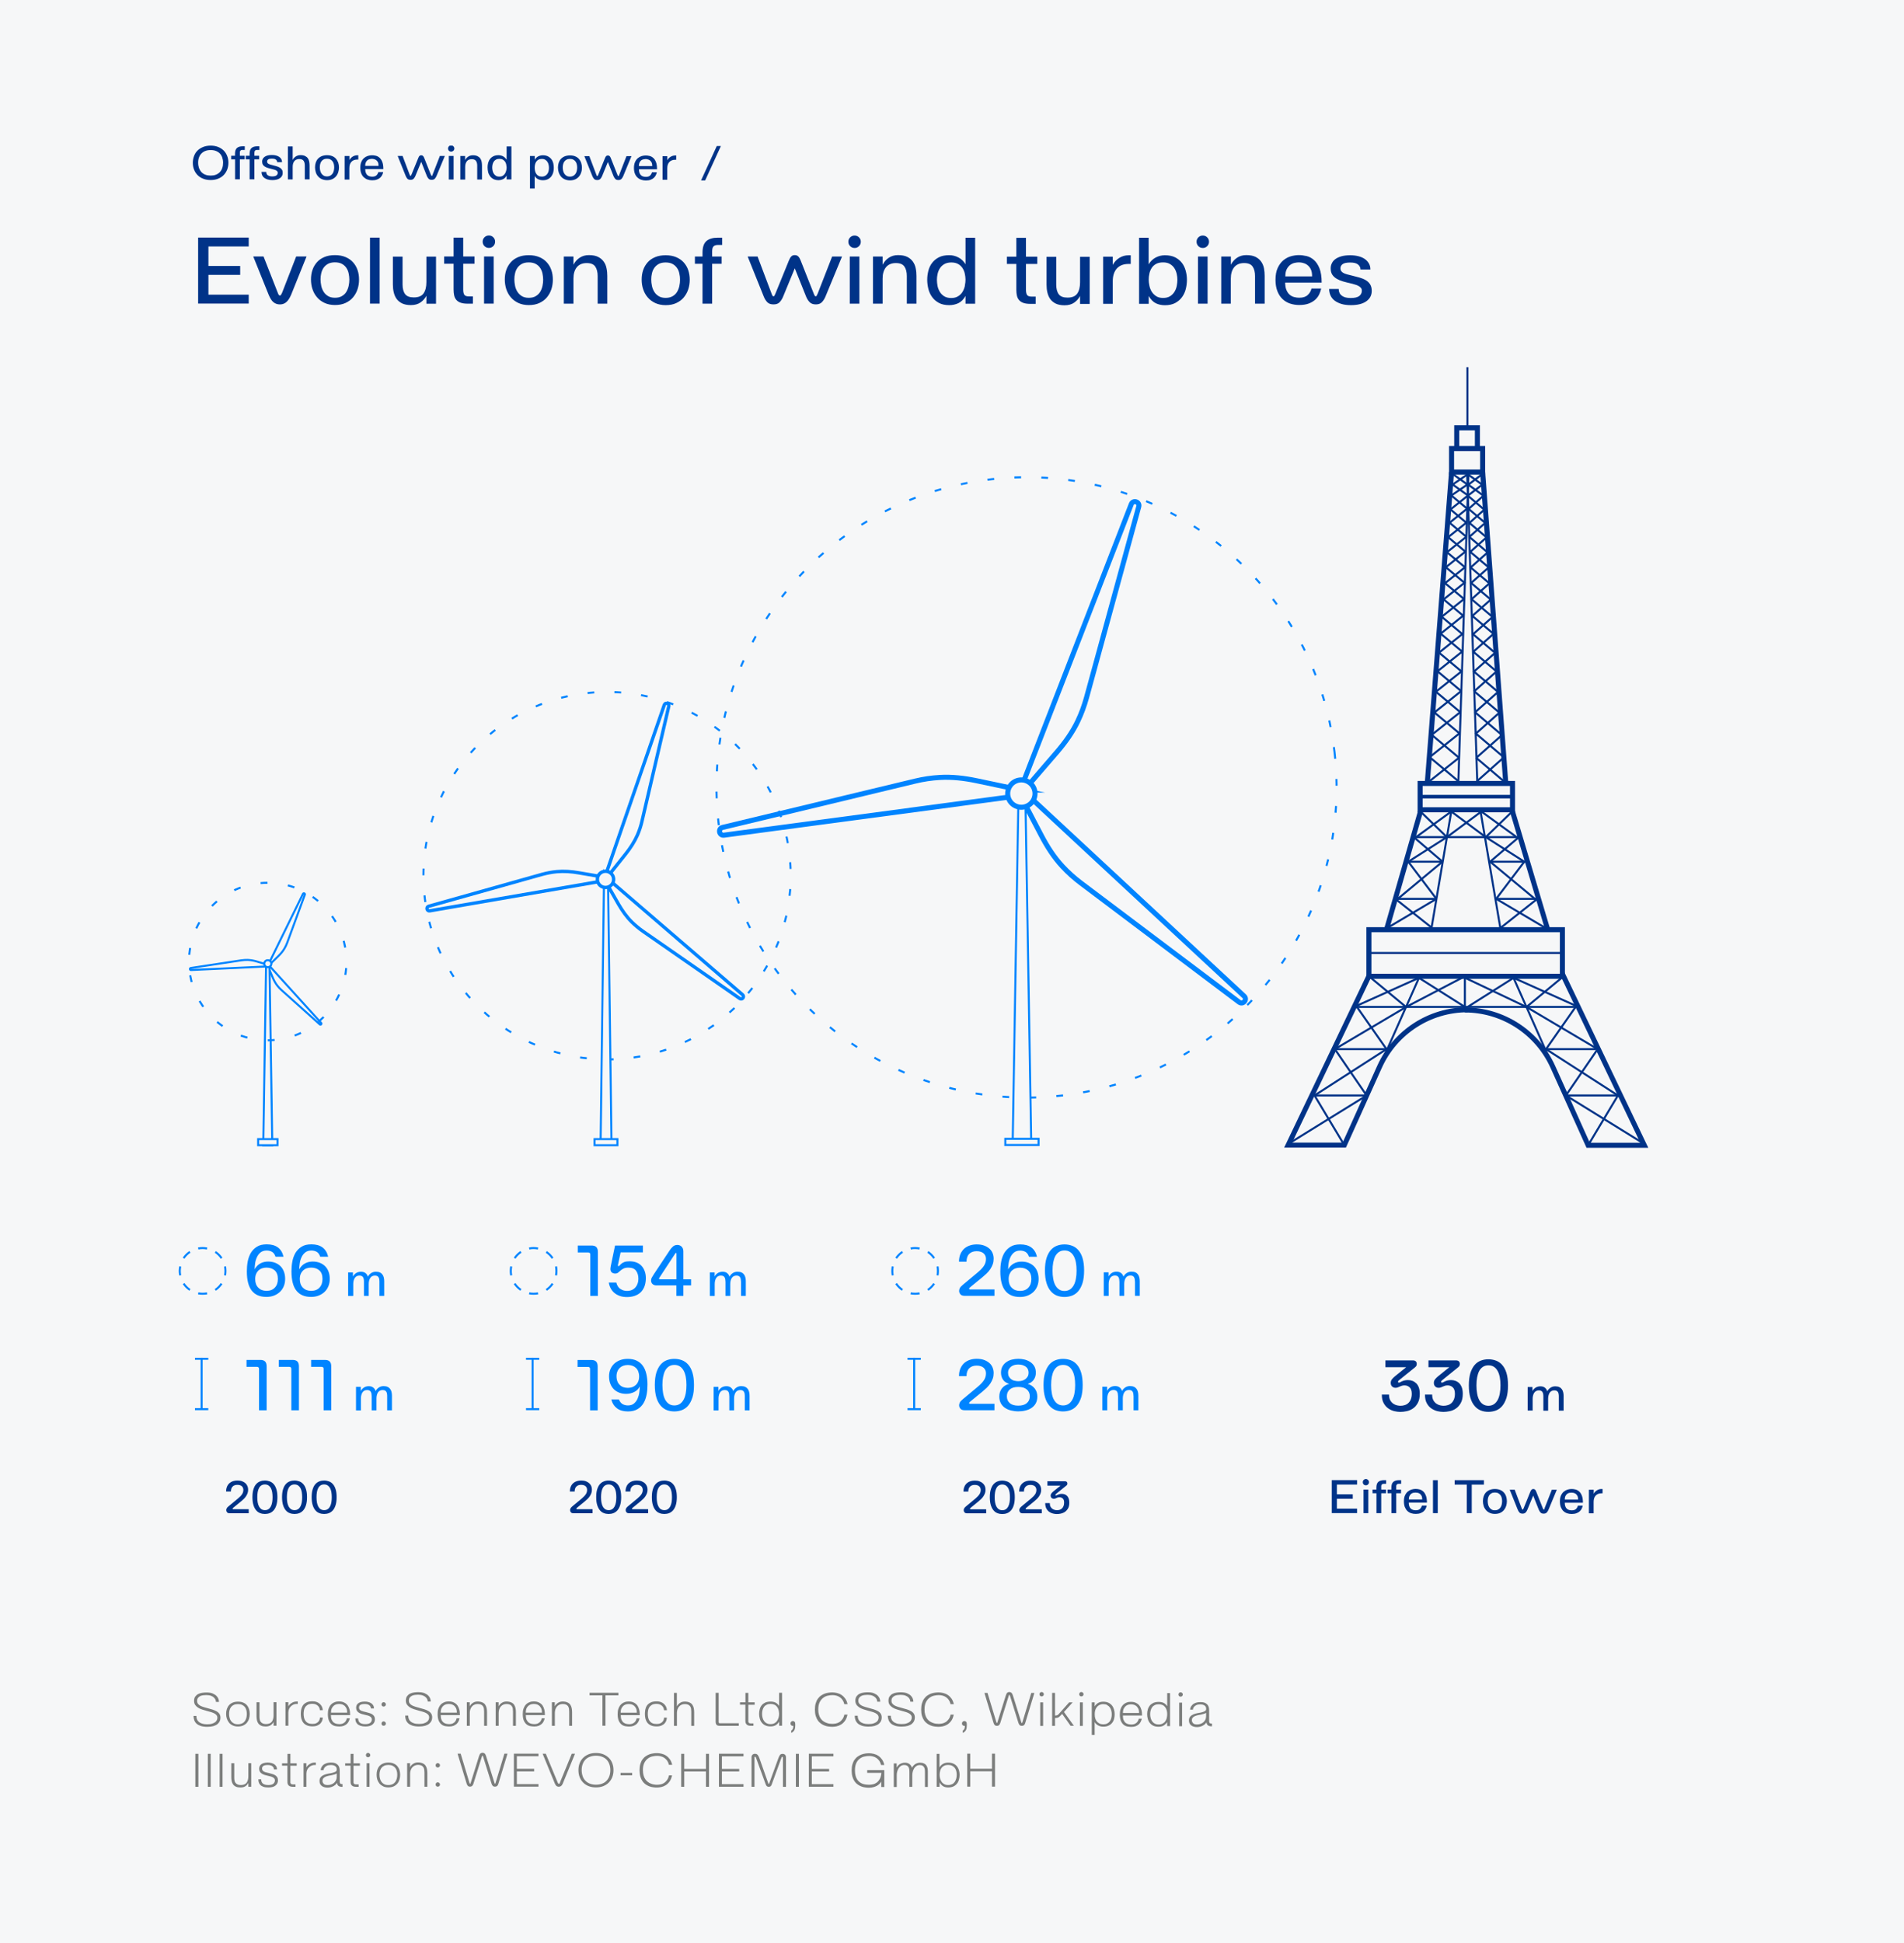 <?xml version="1.0" encoding="UTF-8"?>
<svg id="Ebene_1" data-name="Ebene 1" xmlns="http://www.w3.org/2000/svg" width="282.92" height="288.63" xmlns:xlink="http://www.w3.org/1999/xlink" viewBox="0 0 282.92 288.63">
  <defs>
    <style>
      .cls-1 {
        clip-path: url(#clippath);
      }

      .cls-2, .cls-3, .cls-4, .cls-5, .cls-6, .cls-7, .cls-8, .cls-9, .cls-10, .cls-11, .cls-12, .cls-13 {
        fill: none;
      }

      .cls-2, .cls-14, .cls-15, .cls-16, .cls-17 {
        stroke-width: 0px;
      }

      .cls-3 {
        stroke-dasharray: 0 0 1.02 3.06;
      }

      .cls-3, .cls-4, .cls-6, .cls-7, .cls-9, .cls-10, .cls-12, .cls-13 {
        stroke: #0084ff;
      }

      .cls-3, .cls-4, .cls-7, .cls-9, .cls-10, .cls-11, .cls-12 {
        stroke-width: .3px;
      }

      .cls-3, .cls-5, .cls-6, .cls-7, .cls-8, .cls-9, .cls-11, .cls-12, .cls-13 {
        stroke-miterlimit: 10;
      }

      .cls-4 {
        stroke-dasharray: 0 0 1.33 1.33;
      }

      .cls-5, .cls-6 {
        stroke-width: .75px;
      }

      .cls-5, .cls-8, .cls-11 {
        stroke: #038;
      }

      .cls-7 {
        stroke-dasharray: 0 0 1 3.01;
      }

      .cls-8 {
        stroke-width: .53px;
      }

      .cls-9 {
        stroke-dasharray: 0 0 1 2.99;
      }

      .cls-14 {
        fill: #f6f7f8;
      }

      .cls-15 {
        fill: #7b7d7c;
      }

      .cls-16 {
        fill: #038;
      }

      .cls-17 {
        fill: #0084ff;
      }

      .cls-13 {
        stroke-width: .5px;
      }
    </style>
    <clipPath id="clippath">
      <rect class="cls-2" x="28.62" y="21.63" width="209.51" height="233.17"/>
    </clipPath>
  </defs>
  <rect class="cls-14" x="0" y="-.01" width="283.18" height="288.64"/>
  <g>
    <path class="cls-16" d="m48.68,220.61c.14.09.26.22.36.39.09.17.16.37.2.6s.06.49.06.77-.02.54-.06.77c-.04.23-.11.44-.2.61-.09.17-.21.31-.36.4-.15.1-.32.14-.52.14s-.37-.05-.52-.14c-.15-.1-.26-.23-.35-.4s-.16-.38-.2-.61c-.04-.23-.06-.49-.06-.77s.02-.53.06-.77c.04-.23.11-.43.2-.6s.21-.3.35-.39c.14-.09.32-.14.52-.14s.37.05.52.14m-1.23-.59c-.22.08-.42.22-.59.41-.17.19-.3.44-.4.76-.1.31-.15.7-.15,1.17s.05.86.15,1.18c.1.32.23.57.4.77.17.2.36.34.59.42.22.09.46.13.71.13s.49-.04.72-.13c.23-.09.42-.23.59-.42.17-.2.3-.45.4-.77.1-.32.15-.71.15-1.18s-.05-.86-.15-1.17c-.1-.32-.23-.57-.4-.76-.17-.19-.36-.33-.59-.41-.23-.08-.47-.13-.72-.13s-.49.04-.71.13m-3.17.59c.14.09.26.22.36.39.09.17.16.37.2.6s.06.49.06.77-.02.54-.06.77c-.04.23-.11.44-.2.61-.09.17-.21.31-.36.4-.15.1-.32.14-.52.14s-.37-.05-.52-.14c-.14-.1-.26-.23-.35-.4-.09-.17-.16-.38-.2-.61-.04-.23-.06-.49-.06-.77s.02-.53.06-.77.11-.43.2-.6c.09-.17.21-.3.35-.39.14-.09.32-.14.52-.14s.37.05.52.14m-1.23-.59c-.22.08-.42.22-.59.41-.17.19-.3.44-.4.76-.1.31-.15.7-.15,1.17s.05.86.15,1.18c.1.32.23.57.4.77.17.2.36.34.59.42.22.09.46.13.71.13s.49-.04.72-.13c.23-.09.42-.23.59-.42.17-.2.3-.45.4-.77.1-.32.15-.71.15-1.18s-.05-.86-.15-1.17c-.1-.32-.23-.57-.4-.76-.17-.19-.36-.33-.59-.41-.23-.08-.47-.13-.72-.13s-.49.04-.71.13m-3.17.59c.14.09.26.22.36.39.09.17.16.37.2.6s.06.49.06.77-.02.54-.06.77c-.04.23-.11.44-.2.61-.09.17-.21.31-.36.4-.15.1-.32.14-.52.14s-.37-.05-.52-.14c-.14-.1-.26-.23-.35-.4-.09-.17-.16-.38-.2-.61-.04-.23-.06-.49-.06-.77s.02-.53.06-.77c.04-.23.11-.43.2-.6.09-.17.21-.3.35-.39.15-.09.32-.14.52-.14s.37.05.52.14m-1.23-.59c-.22.08-.42.22-.59.41-.17.19-.3.44-.4.76-.1.31-.15.7-.15,1.17s.05.86.15,1.18c.1.32.23.57.4.77.17.2.36.34.59.42.22.09.46.13.71.13s.49-.04.72-.13c.23-.09.42-.23.59-.42.17-.2.3-.45.4-.77.1-.32.15-.71.15-1.18s-.05-.86-.15-1.17c-.1-.32-.23-.57-.4-.76-.17-.19-.37-.33-.59-.41-.23-.08-.47-.13-.72-.13s-.49.04-.71.13m-1.69,4.13h-2.32c-.05,0-.08-.02-.08-.07,0-.02,0-.04.02-.07.02-.02.04-.04.06-.06l1.15-.94c.15-.13.3-.25.43-.38.13-.13.25-.27.34-.41.1-.15.17-.3.23-.46.06-.16.08-.33.08-.52,0-.18-.03-.35-.1-.51-.06-.16-.16-.3-.29-.43-.13-.12-.3-.22-.5-.3s-.44-.11-.71-.11c-.22,0-.43.03-.63.09s-.38.16-.53.29c-.15.13-.28.3-.37.51-.09.21-.14.45-.14.74h.71c0-.33.09-.58.26-.74.17-.17.4-.25.69-.25.16,0,.3.02.42.06.12.04.21.1.28.17s.12.15.15.24c.03.09.05.18.05.27,0,.24-.06.46-.19.65-.13.2-.33.41-.61.64l-1.4,1.16c-.14.11-.23.21-.27.3-.05.09-.07.18-.07.27,0,.12.04.23.12.32.08.1.21.14.39.14h2.83v-.61Z"/>
    <path class="cls-16" d="m99.23,220.61c.14.09.26.22.36.39.09.17.16.37.2.6s.06.49.06.77-.02.54-.06.77c-.04.23-.11.44-.2.61-.09.17-.21.31-.36.4-.14.1-.32.14-.52.14s-.37-.05-.52-.14c-.15-.1-.26-.23-.35-.4-.09-.17-.16-.38-.2-.61-.04-.23-.06-.49-.06-.77s.02-.53.06-.77.11-.43.2-.6c.09-.17.21-.3.35-.39.14-.09.32-.14.52-.14s.37.05.52.14m-1.23-.59c-.22.08-.42.22-.59.41-.17.19-.3.44-.4.76-.1.31-.15.7-.15,1.17s.05.86.15,1.18c.1.32.23.57.4.77.17.2.36.34.59.42.22.09.46.13.71.13s.49-.04.72-.13c.23-.09.42-.23.59-.42.17-.2.3-.45.4-.77.1-.32.15-.71.15-1.18s-.05-.86-.15-1.17c-.1-.32-.23-.57-.4-.76-.17-.19-.36-.33-.59-.41-.23-.08-.47-.13-.72-.13s-.49.04-.71.13m-1.69,4.13h-2.32c-.05,0-.08-.02-.08-.07,0-.02,0-.04.02-.07.02-.02.04-.04.06-.06l1.15-.94c.15-.13.3-.25.43-.38s.25-.27.34-.41c.1-.15.17-.3.23-.46s.08-.33.08-.52c0-.18-.03-.35-.1-.51-.06-.16-.16-.3-.29-.43-.13-.12-.3-.22-.5-.3-.2-.08-.44-.11-.71-.11-.22,0-.43.03-.63.09-.2.06-.38.16-.53.29-.15.13-.28.3-.37.51-.09.21-.14.45-.14.74h.71c0-.33.09-.58.26-.74.17-.17.4-.25.69-.25.16,0,.3.02.42.06.11.04.21.1.28.17s.12.15.15.24c.03.09.05.18.05.27,0,.24-.06.46-.19.65-.13.2-.33.41-.61.64l-1.4,1.16c-.14.11-.23.21-.27.3-.05.09-.07.18-.07.27,0,.12.04.23.12.32.08.1.21.14.39.14h2.83v-.61Zm-5.35-3.54c.14.09.26.22.36.39.09.17.16.37.2.6s.06.49.06.77-.02.54-.06.77c-.04.23-.11.44-.2.61-.09.17-.21.31-.36.4-.15.1-.32.14-.52.14s-.37-.05-.52-.14c-.14-.1-.26-.23-.35-.4-.09-.17-.16-.38-.2-.61-.04-.23-.06-.49-.06-.77s.02-.53.06-.77.11-.43.2-.6c.09-.17.21-.3.35-.39.15-.09.32-.14.52-.14s.37.05.52.14m-1.23-.59c-.22.08-.42.22-.59.41-.17.19-.3.44-.4.76-.1.31-.15.7-.15,1.17s.05.86.15,1.18c.1.32.23.57.4.77.17.2.36.34.59.42.22.09.46.13.71.13s.49-.04.72-.13c.23-.09.42-.23.59-.42.17-.2.3-.45.4-.77.1-.32.15-.71.15-1.18s-.05-.86-.15-1.17c-.1-.32-.23-.57-.4-.76-.17-.19-.37-.33-.59-.41-.23-.08-.46-.13-.72-.13s-.49.04-.71.13m-1.69,4.13h-2.32c-.05,0-.08-.02-.08-.07,0-.02,0-.04.02-.07.02-.02.04-.04.06-.06l1.15-.94c.15-.13.3-.25.43-.38.13-.13.25-.27.34-.41.1-.15.17-.3.23-.46s.08-.33.08-.52c0-.18-.03-.35-.09-.51-.06-.16-.16-.3-.3-.43-.13-.12-.3-.22-.5-.3-.2-.08-.44-.11-.71-.11-.22,0-.43.03-.63.09s-.38.16-.53.29c-.15.13-.28.3-.37.51-.09.21-.14.45-.14.74h.71c0-.33.09-.58.26-.74.17-.17.4-.25.69-.25.16,0,.3.02.42.06.11.04.21.1.28.17s.12.15.15.24c.03.09.05.18.05.27,0,.24-.06.46-.19.65-.13.2-.33.41-.6.64l-1.4,1.16c-.13.11-.23.21-.27.3-.05.09-.07.18-.07.27,0,.12.04.23.12.32.08.1.21.14.39.14h2.83v-.61Z"/>
    <path class="cls-16" d="m155.61,220.65h1.98l-1.06.85c-.1.08-.2.18-.28.28-.08.1-.13.22-.13.35s.04.25.13.34c.09.08.19.13.33.13.08,0,.15-.01.21-.03.06-.02.12-.05.18-.08.06-.03.13-.05.2-.08.07-.02.16-.03.27-.03.18,0,.34.06.48.18.13.12.2.32.2.61,0,.2-.03.37-.09.52-.06.15-.14.26-.23.35-.1.09-.21.16-.34.2-.13.04-.27.06-.41.06-.08,0-.18-.01-.3-.04-.12-.03-.24-.08-.35-.15-.11-.07-.21-.18-.29-.32-.08-.14-.12-.32-.12-.55h-.68c0,.33.06.6.17.81.12.21.26.38.44.5.17.12.36.2.57.25.2.05.39.07.56.07.19,0,.39-.02.6-.07.21-.05.41-.13.6-.26.18-.13.33-.3.46-.52.12-.22.18-.51.18-.86,0-.23-.03-.43-.09-.59-.06-.17-.14-.3-.24-.4-.1-.1-.22-.18-.36-.23-.14-.05-.28-.07-.42-.07-.13,0-.24.01-.34.04-.09.03-.17.05-.24.08-.07.03-.12.06-.17.08-.05.02-.09.04-.12.04-.06,0-.08-.03-.08-.08,0-.06.03-.11.1-.16l1.51-1.22c.07-.05.11-.1.13-.15s.03-.1.03-.17c0-.1-.03-.18-.09-.24-.06-.06-.15-.09-.25-.09h-2.62v.64Zm-.81,3.51h-2.32c-.05,0-.08-.02-.08-.07,0-.02,0-.04.02-.07.02-.02.04-.04.06-.06l1.15-.94c.15-.13.3-.25.43-.38.13-.13.25-.27.34-.41.1-.15.17-.3.23-.46s.08-.33.08-.52c0-.18-.03-.35-.1-.51s-.16-.3-.29-.43c-.13-.12-.3-.22-.5-.3-.2-.08-.44-.11-.71-.11-.22,0-.43.03-.63.09s-.38.16-.53.29c-.15.13-.28.3-.37.51-.09.21-.14.45-.14.74h.71c0-.33.09-.58.26-.74.17-.17.4-.25.69-.25.16,0,.3.02.42.06.11.04.21.1.28.17.07.07.12.15.15.24.03.09.05.18.05.27,0,.24-.06.46-.19.65-.13.2-.33.41-.61.64l-1.4,1.16c-.13.11-.23.21-.27.3-.05.09-.07.18-.07.27,0,.12.04.23.12.32.08.1.21.14.39.14h2.83v-.61Zm-5.35-3.54c.14.09.26.22.36.39.09.17.16.37.2.6s.06.49.06.77-.02.54-.06.77c-.04.23-.11.44-.2.61-.09.17-.21.31-.36.4-.15.1-.32.14-.52.14s-.37-.05-.52-.14c-.14-.1-.26-.23-.35-.4-.09-.17-.16-.38-.2-.61-.04-.23-.06-.49-.06-.77s.02-.53.06-.77.11-.43.2-.6c.09-.17.21-.3.35-.39.15-.09.32-.14.52-.14s.37.05.52.14m-1.23-.59c-.22.08-.42.22-.59.41-.17.19-.3.44-.4.76-.1.31-.15.7-.15,1.17s.05.86.15,1.18c.1.32.23.57.4.77.17.2.36.34.59.42.22.09.46.13.71.13s.49-.04.72-.13c.23-.09.42-.23.59-.42.17-.2.3-.45.4-.77.1-.32.15-.71.15-1.18s-.05-.86-.15-1.17c-.1-.32-.23-.57-.4-.76-.17-.19-.37-.33-.59-.41-.23-.08-.46-.13-.72-.13s-.49.04-.71.13m-1.69,4.13h-2.32c-.05,0-.08-.02-.08-.07,0-.02,0-.04.02-.07.02-.02.04-.04.06-.06l1.15-.94c.15-.13.3-.25.43-.38.13-.13.25-.27.34-.41.1-.15.17-.3.23-.46s.08-.33.08-.52c0-.18-.03-.35-.09-.51-.06-.16-.16-.3-.3-.43-.13-.12-.3-.22-.5-.3-.2-.08-.44-.11-.71-.11-.22,0-.43.03-.63.09-.2.06-.38.16-.53.29-.15.13-.28.3-.37.51-.09.21-.14.45-.14.74h.71c0-.33.09-.58.26-.74.17-.17.4-.25.69-.25.16,0,.3.02.42.06.11.04.21.1.28.17s.12.15.15.24c.03.09.05.18.05.27,0,.24-.06.46-.19.65-.13.2-.33.41-.6.64l-1.4,1.16c-.14.11-.23.21-.27.3-.05.09-.07.18-.07.27,0,.12.04.23.12.32.08.1.21.14.39.14h2.83v-.61Z"/>
  </g>
  <g>
    <path class="cls-9" d="m117.42,128.06c1.1,15.03-10.19,28.1-25.22,29.21-15.03,1.1-28.1-10.19-29.21-25.21-1.1-15.03,10.19-28.1,25.22-29.21,15.03-1.1,28.1,10.19,29.21,25.21Z"/>
    <path class="cls-7" d="m198.3,111.7c2.9,25.27-15.24,48.11-40.52,51.01-25.28,2.9-48.11-15.24-51.01-40.52-2.9-25.27,15.24-48.11,40.52-51.01,25.27-2.9,48.11,15.24,51.01,40.52Z"/>
    <path class="cls-6" d="m152.7,116.75l4.38-5.08c1.2-1.4,2.29-2.91,3.08-4.58.53-1.11.95-2.26,1.28-3.45l7.77-28.39c.2-.71-.84-1.06-1.11-.37l-16.21,41.73.81.14Z"/>
    <path class="cls-6" d="m151.69,117.34l-6.56-1.38c-1.81-.38-3.66-.6-5.5-.49-1.22.07-2.44.25-3.64.54l-28.62,6.88c-.72.17-.52,1.25.21,1.15l44.37-5.93-.27-.77Z"/>
    <path class="cls-6" d="m151.64,118.18l3.11,5.94c.86,1.64,1.86,3.2,3.12,4.56.83.9,1.75,1.72,2.73,2.46l23.52,17.7c.59.44,1.29-.39.75-.89l-32.8-30.46-.43.7Z"/>
  </g>
  <polygon class="cls-14" points="151.34 118.06 152.36 118.06 153.23 169.61 150.48 169.61 151.34 118.06"/>
  <polygon class="cls-12" points="151.34 118.06 152.36 118.06 153.23 169.61 150.48 169.61 151.34 118.06"/>
  <rect class="cls-14" x="149.38" y="169.14" width="4.94" height=".92"/>
  <rect class="cls-12" x="149.38" y="169.14" width="4.94" height=".92"/>
  <g>
    <path class="cls-14" d="m149.87,117.14c.4-1.05,1.57-1.57,2.62-1.17,1.05.4,1.57,1.57,1.17,2.62-.4,1.05-1.57,1.57-2.62,1.17-1.05-.4-1.57-1.57-1.17-2.62"/>
    <path class="cls-6" d="m149.87,117.14c.4-1.05,1.57-1.57,2.62-1.17,1.05.4,1.57,1.57,1.17,2.62-.4,1.05-1.57,1.57-2.62,1.17-1.05-.4-1.57-1.57-1.17-2.62Z"/>
    <path class="cls-13" d="m90.5,129.93l2.49-3.12c.68-.86,1.29-1.79,1.73-2.79.29-.67.52-1.37.68-2.08l3.98-17.06c.1-.43-.52-.61-.67-.19l-8.69,25.18.48.06Z"/>
    <path class="cls-13" d="m89.92,130.3l-3.93-.67c-1.08-.19-2.19-.27-3.28-.17-.73.07-1.44.21-2.15.4l-16.86,4.74c-.42.12-.28.75.15.68l26.25-4.53-.18-.45Z"/>
    <path class="cls-13" d="m89.91,130.81l1.98,3.46c.55.95,1.18,1.86,1.96,2.64.52.51,1.08.98,1.68,1.4l14.39,9.99c.36.25.76-.26.43-.55l-20.19-17.37-.24.42Z"/>
    <polygon class="cls-14" points="89.75 130.79 90.35 130.79 90.86 169.55 89.25 169.55 89.75 130.79"/>
    <polygon class="cls-12" points="89.75 130.79 90.35 130.79 90.86 169.55 89.25 169.55 89.75 130.79"/>
    <path class="cls-14" d="m88.83,130.22c.21-.63.9-.97,1.53-.76.63.21.97.9.76,1.53-.21.63-.9.97-1.53.76-.63-.21-.97-.9-.76-1.53"/>
    <path class="cls-13" d="m88.83,130.22c.21-.63.9-.97,1.53-.76.63.21.97.9.76,1.53-.21.63-.9.97-1.53.76-.63-.21-.97-.9-.76-1.53Z"/>
    <path class="cls-12" d="m40.14,143.19l1.24-1.21c.34-.33.65-.7.89-1.11.16-.27.3-.56.41-.86l2.62-7.13c.07-.18-.19-.29-.28-.12l-5.09,10.37.2.05Z"/>
    <path class="cls-12" d="m39.87,143.32l-1.66-.5c-.46-.14-.93-.23-1.4-.25-.32,0-.63.01-.95.06l-7.51,1.14c-.19.03-.16.31.03.3l11.54-.54-.05-.21Z"/>
    <path class="cls-12" d="m39.83,143.54l.67,1.6c.18.44.41.87.7,1.24.19.25.41.48.65.69l5.66,5.07c.14.13.34-.07.21-.21l-7.76-8.56-.12.17Z"/>
    <polygon class="cls-14" points="39.54 143.26 40.04 143.26 40.46 170.1 39.12 170.1 39.54 143.26"/>
    <polygon class="cls-12" points="39.54 143.26 40.04 143.26 40.46 170.1 39.12 170.1 39.54 143.26"/>
    <path class="cls-14" d="m39.27,143.13c0-.29.23-.52.52-.52s.53.23.53.52-.24.52-.53.52-.52-.23-.52-.52"/>
    <path class="cls-12" d="m39.27,143.13c0-.29.23-.52.52-.52s.53.23.53.52-.24.52-.53.52-.52-.23-.52-.52Z"/>
    <path class="cls-3" d="m48.05,151.08c-4.57,4.57-11.97,4.57-16.54,0-4.57-4.57-4.57-11.97,0-16.54,4.57-4.57,11.97-4.57,16.54,0,4.57,4.57,4.57,11.97,0,16.54Z"/>
    <rect class="cls-14" x="88.35" y="169.18" width="3.39" height=".91"/>
    <rect class="cls-12" x="88.35" y="169.18" width="3.39" height=".91"/>
    <rect class="cls-14" x="38.36" y="169.18" width="2.87" height=".91"/>
    <rect class="cls-12" x="38.36" y="169.18" width="2.87" height=".91"/>
    <path class="cls-5" d="m203.91,143.92l-12.5,26.15h8.34l5.25-11.65c2.32-5.14,7.44-8.45,13.08-8.45"/>
    <path class="cls-5" d="m231.83,143.95l12.5,26.15h-8.34l-5.25-11.65c-2.32-5.14-7.44-8.45-13.08-8.45"/>
    <line class="cls-11" x1="201.22" y1="149.55" x2="234.23" y2="149.55"/>
    <line class="cls-11" x1="198.35" y1="155.82" x2="206.51" y2="155.82"/>
    <line class="cls-11" x1="194.84" y1="162.7" x2="203.07" y2="162.7"/>
    <line class="cls-11" x1="229.6" y1="155.82" x2="237.15" y2="155.82"/>
    <line class="cls-11" x1="232.85" y1="162.7" x2="240.97" y2="162.7"/>
    <line class="cls-11" x1="210.95" y1="145" x2="205" y2="158.41"/>
    <line class="cls-11" x1="224.8" y1="145" x2="230.74" y2="158.41"/>
    <line class="cls-11" x1="217.67" y1="145" x2="217.67" y2="149.96"/>
    <line class="cls-11" x1="218.05" y1="54.53" x2="218.05" y2="66.62"/>
    <rect class="cls-14" x="216.46" y="63.54" width="3.07" height="4.82"/>
    <rect class="cls-5" x="216.46" y="63.54" width="3.07" height="4.82"/>
    <line class="cls-5" x1="215.69" y1="70.11" x2="212.08" y2="116.36"/>
    <line class="cls-5" x1="211.07" y1="120.53" x2="206.02" y2="138.08"/>
    <line class="cls-5" x1="220.31" y1="70.11" x2="223.75" y2="116.36"/>
    <line class="cls-5" x1="224.75" y1="120.53" x2="229.98" y2="138.08"/>
    <rect class="cls-5" x="211.02" y="116.36" width="13.73" height="3.91"/>
    <rect class="cls-14" x="203.41" y="138.08" width="28.75" height="6.92"/>
    <rect class="cls-5" x="203.41" y="138.08" width="28.75" height="6.92"/>
    <rect class="cls-14" x="215.69" y="66.62" width="4.62" height="3.49"/>
    <rect class="cls-5" x="215.69" y="66.62" width="4.62" height="3.49"/>
    <line class="cls-11" x1="203.41" y1="141.54" x2="232.17" y2="141.54"/>
    <line class="cls-8" x1="210.78" y1="118.32" x2="224.75" y2="118.32"/>
    <line class="cls-11" x1="210.07" y1="124.33" x2="225.88" y2="124.33"/>
    <line class="cls-11" x1="215.69" y1="120.27" x2="212.67" y2="138.08"/>
    <line class="cls-11" x1="219.96" y1="120.27" x2="222.98" y2="138.08"/>
    <line class="cls-11" x1="218.21" y1="70.11" x2="216.69" y2="116.35"/>
    <line class="cls-11" x1="218" y1="70.11" x2="219.52" y2="116.35"/>
    <line class="cls-11" x1="213.44" y1="133.5" x2="207.34" y2="133.5"/>
    <line class="cls-11" x1="228.62" y1="133.5" x2="222.31" y2="133.5"/>
    <line class="cls-11" x1="214.35" y1="127.98" x2="208.93" y2="127.98"/>
    <line class="cls-11" x1="226.97" y1="127.98" x2="221.33" y2="127.98"/>
    <line class="cls-11" x1="195.33" y1="162.7" x2="199.75" y2="170.07"/>
    <line class="cls-11" x1="203.07" y1="162.7" x2="191.71" y2="169.72"/>
    <line class="cls-11" x1="198.35" y1="155.82" x2="203.07" y2="162.7"/>
    <line class="cls-11" x1="206.02" y1="155.82" x2="195.33" y2="162.7"/>
    <line class="cls-11" x1="201.63" y1="149.55" x2="206.02" y2="155.82"/>
    <line class="cls-11" x1="208.93" y1="149.56" x2="198.35" y2="155.82"/>
    <line class="cls-11" x1="203.42" y1="145" x2="208.93" y2="149.56"/>
    <line class="cls-11" x1="210.84" y1="145.23" x2="201.22" y2="149.55"/>
    <line class="cls-11" x1="217.67" y1="149.55" x2="210.84" y2="145.23"/>
    <line class="cls-11" x1="217.67" y1="145" x2="208.93" y2="149.56"/>
    <line class="cls-11" x1="240.41" y1="162.7" x2="236" y2="170.07"/>
    <line class="cls-11" x1="232.68" y1="162.7" x2="244.04" y2="169.72"/>
    <line class="cls-11" x1="237.4" y1="155.82" x2="232.68" y2="162.7"/>
    <line class="cls-11" x1="229.73" y1="155.82" x2="240.41" y2="162.7"/>
    <line class="cls-11" x1="234.12" y1="149.55" x2="229.73" y2="155.82"/>
    <line class="cls-11" x1="226.82" y1="149.56" x2="237.4" y2="155.82"/>
    <line class="cls-11" x1="232.33" y1="145" x2="226.82" y2="149.56"/>
    <line class="cls-11" x1="224.91" y1="145.23" x2="234.53" y2="149.55"/>
    <line class="cls-11" x1="218.08" y1="149.55" x2="224.91" y2="145.23"/>
    <line class="cls-11" x1="217.79" y1="145.27" x2="226.82" y2="149.56"/>
    <line class="cls-11" x1="207.34" y1="133.5" x2="212.72" y2="137.76"/>
    <line class="cls-11" x1="209.26" y1="127.98" x2="213.44" y2="133.5"/>
    <line class="cls-11" x1="210.07" y1="124.33" x2="214.35" y2="127.98"/>
    <line class="cls-11" x1="211.07" y1="120.53" x2="215" y2="124.33"/>
    <line class="cls-11" x1="215.65" y1="120.53" x2="210.45" y2="124.3"/>
    <line class="cls-11" x1="209.26" y1="127.98" x2="215" y2="124.33"/>
    <line class="cls-11" x1="207.7" y1="133.5" x2="214.34" y2="127.98"/>
    <line class="cls-11" x1="206.17" y1="137.8" x2="213.44" y2="133.5"/>
    <line class="cls-11" x1="228.43" y1="133.5" x2="223.04" y2="137.76"/>
    <line class="cls-11" x1="226.5" y1="127.98" x2="222.32" y2="133.5"/>
    <line class="cls-11" x1="225.7" y1="124.33" x2="221.42" y2="127.98"/>
    <line class="cls-11" x1="224.7" y1="120.53" x2="220.77" y2="124.33"/>
    <line class="cls-11" x1="220.12" y1="120.53" x2="225.32" y2="124.3"/>
    <line class="cls-11" x1="226.5" y1="127.98" x2="220.77" y2="124.33"/>
    <line class="cls-11" x1="228.07" y1="133.5" x2="221.42" y2="127.98"/>
    <line class="cls-11" x1="229.6" y1="137.8" x2="222.32" y2="133.5"/>
    <line class="cls-11" x1="215.65" y1="120.53" x2="220.77" y2="124.33"/>
    <line class="cls-11" x1="220.12" y1="120.53" x2="215" y2="124.33"/>
    <line class="cls-11" x1="212.39" y1="116.05" x2="216.82" y2="112.52"/>
    <line class="cls-11" x1="216.7" y1="116.02" x2="212.67" y2="112.65"/>
    <line class="cls-11" x1="212.39" y1="112.49" x2="216.82" y2="108.95"/>
    <line class="cls-11" x1="216.7" y1="112.46" x2="212.67" y2="109.08"/>
    <line class="cls-11" x1="212.9" y1="109.02" x2="217.05" y2="105.71"/>
    <line class="cls-11" x1="216.94" y1="108.99" x2="213.16" y2="105.83"/>
    <line class="cls-11" x1="213.19" y1="105.78" x2="217.07" y2="102.68"/>
    <line class="cls-11" x1="216.97" y1="105.76" x2="213.44" y2="102.8"/>
    <line class="cls-11" x1="213.39" y1="102.72" x2="217.28" y2="99.62"/>
    <line class="cls-11" x1="217.17" y1="102.69" x2="213.64" y2="99.73"/>
    <line class="cls-11" x1="213.55" y1="99.74" x2="217.25" y2="96.79"/>
    <line class="cls-11" x1="217.15" y1="99.71" x2="213.78" y2="96.89"/>
    <line class="cls-11" x1="213.91" y1="96.87" x2="217.44" y2="94.05"/>
    <line class="cls-11" x1="217.35" y1="96.85" x2="214.13" y2="94.16"/>
    <line class="cls-11" x1="213.91" y1="94.24" x2="217.44" y2="91.42"/>
    <line class="cls-11" x1="217.35" y1="94.22" x2="214.13" y2="91.52"/>
    <line class="cls-11" x1="214.29" y1="91.56" x2="217.59" y2="88.92"/>
    <line class="cls-11" x1="217.51" y1="91.53" x2="214.5" y2="89.01"/>
    <line class="cls-11" x1="214.43" y1="89.09" x2="217.74" y2="86.45"/>
    <line class="cls-11" x1="217.65" y1="89.06" x2="214.64" y2="86.54"/>
    <line class="cls-11" x1="214.69" y1="86.64" x2="217.75" y2="84.2"/>
    <line class="cls-11" x1="217.67" y1="86.61" x2="214.89" y2="84.29"/>
    <line class="cls-11" x1="214.75" y1="84.32" x2="217.8" y2="81.88"/>
    <line class="cls-11" x1="217.73" y1="84.29" x2="214.95" y2="81.97"/>
    <line class="cls-11" x1="215" y1="82.02" x2="217.9" y2="79.71"/>
    <line class="cls-11" x1="217.82" y1="82" x2="215.19" y2="79.79"/>
    <line class="cls-11" x1="215.23" y1="79.75" x2="217.97" y2="77.56"/>
    <line class="cls-11" x1="217.89" y1="79.73" x2="215.4" y2="77.64"/>
    <line class="cls-11" x1="215.36" y1="77.66" x2="217.95" y2="75.59"/>
    <line class="cls-11" x1="217.89" y1="77.64" x2="215.53" y2="75.66"/>
    <line class="cls-11" x1="215.56" y1="75.64" x2="218.15" y2="73.58"/>
    <line class="cls-11" x1="218.09" y1="75.62" x2="215.73" y2="73.65"/>
    <line class="cls-11" x1="215.69" y1="73.57" x2="218.15" y2="71.89"/>
    <line class="cls-11" x1="218.09" y1="73.56" x2="215.85" y2="71.96"/>
    <line class="cls-11" x1="215.74" y1="72.04" x2="218.2" y2="70.36"/>
    <line class="cls-11" x1="218.13" y1="72.02" x2="215.89" y2="70.42"/>
    <line class="cls-11" x1="223.51" y1="116.08" x2="219.34" y2="112.54"/>
    <line class="cls-11" x1="219.45" y1="116.05" x2="223.25" y2="112.67"/>
    <line class="cls-11" x1="223.51" y1="112.52" x2="219.34" y2="108.98"/>
    <line class="cls-11" x1="219.45" y1="112.48" x2="223.25" y2="109.11"/>
    <line class="cls-11" x1="223.03" y1="109.05" x2="219.13" y2="105.74"/>
    <line class="cls-11" x1="219.23" y1="109.02" x2="222.78" y2="105.86"/>
    <line class="cls-11" x1="222.76" y1="105.81" x2="219.1" y2="102.71"/>
    <line class="cls-11" x1="219.2" y1="105.78" x2="222.52" y2="102.83"/>
    <line class="cls-11" x1="222.57" y1="102.75" x2="218.91" y2="99.65"/>
    <line class="cls-11" x1="219.01" y1="102.72" x2="222.33" y2="99.76"/>
    <line class="cls-11" x1="222.42" y1="99.77" x2="218.94" y2="96.81"/>
    <line class="cls-11" x1="219.03" y1="99.74" x2="222.2" y2="96.92"/>
    <line class="cls-11" x1="222.08" y1="96.9" x2="218.75" y2="94.08"/>
    <line class="cls-11" x1="218.84" y1="96.88" x2="221.87" y2="94.18"/>
    <line class="cls-11" x1="222.08" y1="94.27" x2="218.75" y2="91.45"/>
    <line class="cls-11" x1="218.84" y1="94.24" x2="221.87" y2="91.55"/>
    <line class="cls-11" x1="221.72" y1="91.58" x2="218.61" y2="88.95"/>
    <line class="cls-11" x1="218.69" y1="91.56" x2="221.53" y2="89.04"/>
    <line class="cls-11" x1="221.59" y1="89.11" x2="218.48" y2="86.48"/>
    <line class="cls-11" x1="218.56" y1="89.09" x2="221.39" y2="86.57"/>
    <line class="cls-11" x1="221.34" y1="86.66" x2="218.47" y2="84.23"/>
    <line class="cls-11" x1="218.54" y1="86.64" x2="221.16" y2="84.32"/>
    <line class="cls-11" x1="221.29" y1="84.34" x2="218.41" y2="81.91"/>
    <line class="cls-11" x1="218.49" y1="84.32" x2="221.1" y2="82"/>
    <line class="cls-11" x1="221.05" y1="82.05" x2="218.33" y2="79.74"/>
    <line class="cls-11" x1="218.4" y1="82.03" x2="220.88" y2="79.82"/>
    <line class="cls-11" x1="220.84" y1="79.77" x2="218.26" y2="77.59"/>
    <line class="cls-11" x1="218.33" y1="79.75" x2="220.68" y2="77.67"/>
    <line class="cls-11" x1="220.71" y1="77.68" x2="218.27" y2="75.62"/>
    <line class="cls-11" x1="218.34" y1="77.67" x2="220.56" y2="75.69"/>
    <line class="cls-11" x1="220.52" y1="75.67" x2="218.09" y2="73.6"/>
    <line class="cls-11" x1="218.15" y1="75.65" x2="220.37" y2="73.68"/>
    <line class="cls-11" x1="220.4" y1="73.6" x2="218.09" y2="71.92"/>
    <line class="cls-11" x1="218.15" y1="73.59" x2="220.26" y2="71.98"/>
    <line class="cls-11" x1="220.36" y1="72.07" x2="218.04" y2="70.39"/>
    <line class="cls-11" x1="218.1" y1="72.05" x2="220.21" y2="70.45"/>
  </g>
  <g>
    <path class="cls-16" d="m227.74,209.52v-1.76c0-.18.02-.35.06-.5.04-.15.09-.29.17-.4.07-.11.17-.2.29-.26.12-.06.25-.1.41-.1.14,0,.26.03.35.08.09.05.16.12.2.21.05.09.08.19.09.3.02.12.02.24.02.37v2.06h.71v-1.76c0-.19.02-.36.06-.51.04-.15.09-.29.17-.4.07-.11.17-.2.29-.26.12-.06.25-.09.41-.09.14,0,.26.03.35.08.09.05.16.12.2.21.05.09.08.19.09.3.02.12.02.24.02.36v2.06h.71v-2.18c0-.19-.02-.37-.06-.54-.04-.17-.1-.32-.2-.46-.09-.13-.22-.24-.38-.31-.16-.08-.36-.12-.6-.12-.27,0-.5.07-.71.21-.21.14-.36.31-.48.53-.05-.21-.17-.39-.34-.53-.17-.14-.4-.21-.67-.21s-.52.07-.73.2c-.2.13-.36.3-.46.51v-.61h-.71v3.5h.71Zm-5.76-6.52c.23.15.41.35.56.62.15.26.25.58.32.94.07.36.1.76.1,1.2s-.03.84-.1,1.21c-.07.37-.17.69-.32.96-.15.27-.33.48-.56.63-.23.15-.5.23-.81.23s-.59-.08-.81-.23c-.23-.15-.41-.36-.56-.63-.14-.27-.25-.59-.31-.96-.07-.37-.1-.77-.1-1.21s.03-.84.1-1.2c.07-.36.17-.68.31-.94.14-.26.33-.47.56-.62.23-.15.5-.22.81-.22s.59.07.81.22m-1.94-.92c-.35.13-.66.35-.92.65-.26.3-.47.7-.63,1.19-.15.5-.23,1.11-.23,1.84s.08,1.35.23,1.85c.15.5.36.9.63,1.21.26.31.57.53.92.67.35.14.73.2,1.12.2s.77-.07,1.13-.2c.36-.14.67-.36.93-.67.26-.31.47-.71.63-1.21.15-.5.23-1.11.23-1.85s-.08-1.35-.23-1.84c-.15-.49-.36-.89-.63-1.19-.26-.3-.57-.52-.93-.65-.36-.13-.73-.2-1.13-.2s-.77.07-1.12.2m-7.79.98h3.11l-1.66,1.34c-.16.13-.31.28-.44.43-.13.16-.2.34-.2.56s.07.4.2.53c.14.13.31.2.51.2.13,0,.24-.02.34-.06.09-.04.19-.08.28-.12.1-.04.2-.08.31-.12s.25-.06.42-.06c.29,0,.54.1.75.29.21.19.32.51.32.96,0,.31-.05.59-.14.81-.09.23-.21.41-.37.56-.15.14-.33.25-.54.31-.21.07-.42.1-.65.1-.12,0-.28-.02-.47-.06-.19-.04-.38-.12-.56-.24-.18-.12-.33-.28-.46-.5-.13-.22-.19-.51-.19-.86h-1.07c0,.52.09.95.27,1.28.18.33.41.59.69.78.28.19.57.32.89.4.32.07.62.11.89.11.29,0,.61-.04.95-.11.34-.07.65-.21.93-.41.29-.2.52-.47.71-.82.19-.35.29-.8.29-1.35,0-.36-.05-.67-.14-.93-.1-.26-.22-.47-.38-.63-.16-.16-.35-.28-.56-.36-.21-.08-.43-.12-.66-.12-.21,0-.38.02-.53.06-.15.04-.27.08-.37.13-.1.04-.19.09-.26.13-.07.04-.14.06-.19.06-.09,0-.13-.04-.13-.12,0-.09.06-.17.17-.25l2.36-1.91c.1-.08.17-.16.2-.24.03-.08.05-.16.05-.26,0-.16-.05-.29-.14-.38-.1-.09-.23-.14-.4-.14h-4.12v1.01Zm-6.41,0h3.11l-1.66,1.34c-.16.13-.31.28-.44.43-.13.16-.2.34-.2.56s.07.4.2.53c.14.13.31.2.51.2.13,0,.24-.02.34-.06.09-.04.19-.08.28-.12.1-.04.2-.08.31-.12s.25-.06.42-.06c.29,0,.54.1.75.29.21.19.32.51.32.96,0,.31-.05.59-.14.81-.09.23-.21.41-.37.56-.15.14-.33.25-.54.31-.21.07-.42.1-.65.1-.12,0-.28-.02-.47-.06-.19-.04-.38-.12-.56-.24-.18-.12-.33-.28-.46-.5-.13-.22-.19-.51-.19-.86h-1.07c0,.52.09.95.28,1.28.18.33.41.59.69.78.27.19.57.32.89.4.32.07.62.11.89.11.29,0,.61-.04.95-.11.34-.07.65-.21.94-.41.29-.2.52-.47.71-.82.19-.35.29-.8.29-1.35,0-.36-.05-.67-.14-.93-.1-.26-.22-.47-.39-.63s-.35-.28-.56-.36c-.21-.08-.43-.12-.66-.12-.21,0-.38.02-.53.06-.15.04-.27.08-.37.13s-.19.09-.26.13c-.07.04-.14.06-.19.06-.09,0-.13-.04-.13-.12,0-.09.05-.17.16-.25l2.37-1.91c.1-.08.17-.16.2-.24.03-.08.05-.16.05-.26,0-.16-.05-.29-.14-.38-.1-.09-.23-.14-.4-.14h-4.12v1.01Z"/>
    <path class="cls-17" d="m53.63,209.46v-1.76c0-.18.02-.35.06-.5.04-.15.09-.29.17-.4.07-.11.17-.2.29-.26.12-.06.25-.09.41-.09.14,0,.26.03.35.08.09.05.16.12.2.21.05.09.08.19.09.3.02.12.03.24.03.37v2.06h.71v-1.76c0-.19.02-.36.06-.51.04-.15.09-.29.17-.4.07-.11.17-.2.29-.26.12-.06.25-.09.41-.09.14,0,.26.03.35.08.09.05.16.12.2.21.05.09.08.19.09.31.02.12.02.24.02.36v2.06h.71v-2.18c0-.19-.02-.37-.06-.54-.04-.17-.1-.32-.2-.45-.09-.13-.22-.24-.38-.31-.16-.08-.36-.12-.6-.12-.27,0-.5.07-.71.21-.21.14-.36.31-.48.53-.05-.21-.16-.38-.34-.52-.17-.14-.4-.21-.67-.21s-.52.07-.72.2c-.2.13-.36.31-.47.51v-.61h-.71v3.5h.71Zm-4.41,0v-6.51c0-.33-.07-.57-.22-.73-.15-.16-.39-.24-.72-.24h-2.05v1.03h1.56c.11,0,.19.03.23.08s.07.13.07.24v6.13h1.12Zm-4.8,0v-6.51c0-.33-.07-.57-.22-.73-.15-.16-.39-.24-.72-.24h-2.05v1.03h1.56c.11,0,.19.03.23.08.04.05.07.13.07.24v6.13h1.12Zm-4.8,0v-6.51c0-.33-.07-.57-.22-.73-.15-.16-.39-.24-.72-.24h-2.05v1.03h1.56c.11,0,.19.03.23.08.04.05.07.13.07.24v6.13h1.12Z"/>
    <path class="cls-17" d="m52.49,192.46v-1.76c0-.18.02-.35.06-.5.04-.15.09-.29.17-.4.07-.11.17-.2.29-.26.12-.06.25-.09.41-.09.14,0,.26.03.35.08.09.05.16.12.2.21.05.09.08.19.09.3.02.11.02.24.02.37v2.06h.71v-1.76c0-.19.02-.36.06-.51.04-.15.09-.29.17-.4.07-.11.17-.2.29-.26.12-.06.25-.09.41-.09.14,0,.26.03.35.08.09.05.16.12.2.21.05.09.08.19.09.31.02.12.02.24.02.36v2.06h.71v-2.18c0-.19-.02-.37-.06-.54-.04-.17-.1-.32-.2-.45-.09-.13-.22-.24-.38-.31-.16-.08-.36-.11-.6-.11-.27,0-.5.07-.71.21-.21.14-.36.31-.48.53-.05-.21-.16-.39-.34-.53-.18-.14-.4-.21-.68-.21s-.52.07-.73.2c-.2.13-.36.31-.47.51v-.61h-.71v3.5h.71Zm-5.03-1.21c-.3.32-.71.47-1.23.47s-.91-.16-1.22-.47c-.31-.31-.46-.74-.46-1.27,0-.29.04-.54.13-.75.09-.22.21-.39.36-.54.15-.14.33-.25.54-.32.2-.07.42-.1.65-.1.51,0,.92.14,1.23.42.31.28.46.7.46,1.26s-.15.98-.46,1.3m1.3-4.61c-.15-.62-.43-1.07-.85-1.38-.42-.3-.96-.45-1.64-.45-.59,0-1.07.11-1.45.35-.38.23-.68.54-.91.91-.22.38-.38.81-.47,1.29-.09.48-.13.97-.13,1.46,0,1.31.25,2.27.74,2.88.5.62,1.22.92,2.17.92.4,0,.77-.06,1.11-.19.34-.13.63-.31.88-.54.25-.23.44-.51.58-.84s.21-.7.21-1.1-.06-.76-.18-1.08-.29-.59-.51-.81c-.22-.22-.49-.39-.8-.51-.31-.12-.66-.18-1.04-.18-.19,0-.38.02-.57.06-.19.04-.37.11-.55.2-.18.09-.34.21-.49.36-.15.15-.28.32-.39.53,0-.26.02-.55.07-.87.04-.32.13-.63.26-.91.13-.29.31-.53.55-.72.23-.19.54-.29.91-.29.29,0,.55.06.79.19.23.13.41.37.53.73h1.18Zm-7.93,4.61c-.31.32-.71.47-1.23.47s-.91-.16-1.22-.47c-.31-.31-.46-.74-.46-1.27,0-.29.04-.54.13-.75.09-.22.21-.39.36-.54.15-.14.33-.25.54-.32.2-.07.42-.1.65-.1.51,0,.92.14,1.23.42.3.28.46.7.46,1.26s-.15.98-.46,1.3m1.3-4.61c-.15-.62-.43-1.07-.85-1.38-.42-.3-.96-.45-1.64-.45-.59,0-1.07.11-1.45.35-.38.23-.68.54-.91.91-.22.38-.38.81-.47,1.29-.09.48-.13.97-.13,1.46,0,1.31.25,2.27.74,2.88.49.62,1.22.92,2.17.92.4,0,.77-.06,1.11-.19.34-.13.63-.31.88-.54.25-.23.44-.51.58-.84s.21-.7.21-1.1-.06-.76-.18-1.08-.29-.59-.51-.81c-.22-.22-.49-.39-.8-.51-.31-.12-.66-.18-1.04-.18-.19,0-.38.02-.57.06-.19.04-.37.11-.55.2-.18.09-.34.21-.49.36-.15.15-.28.32-.39.53,0-.26.02-.55.07-.87.04-.32.13-.63.26-.91.13-.29.31-.53.54-.72.24-.19.54-.29.91-.29.29,0,.56.06.79.19.23.13.41.37.53.73h1.18Z"/>
    <path class="cls-4" d="m31.99,191.58c.55-.37.99-.9,1.25-1.52"/>
    <path class="cls-4" d="m32.93,186.87c-.37-.55-.9-.99-1.52-1.25"/>
    <path class="cls-4" d="m28.22,185.93c-.55.37-.99.9-1.25,1.52"/>
    <path class="cls-4" d="m27.29,190.64c.37.56.9.99,1.52,1.25"/>
    <path class="cls-10" d="m29.45,192.09c.21.04.44.06.66.06s.45-.02.66-.06m-3.99-3.99c-.04.22-.07.44-.07.66s.02.44.07.66m3.99-3.99c-.21-.04-.43-.07-.66-.07s-.45.02-.66.07m3.99,3.99c.04-.21.06-.43.06-.66s-.02-.45-.06-.66"/>
  </g>
  <line class="cls-10" x1="29.96" y1="201.66" x2="29.96" y2="209.29"/>
  <line class="cls-10" x1="30.95" y1="201.81" x2="28.97" y2="201.81"/>
  <line class="cls-10" x1="30.95" y1="209.29" x2="28.97" y2="209.29"/>
  <g>
    <path class="cls-17" d="m106.77,209.46v-1.76c0-.18.02-.35.06-.5.04-.15.09-.29.17-.4.07-.11.17-.2.29-.26.12-.06.25-.09.41-.09.14,0,.26.03.35.08.09.05.16.12.2.21.05.09.08.19.09.3.02.12.03.24.03.37v2.06h.71v-1.76c0-.19.02-.36.06-.51.04-.15.09-.29.17-.4.07-.11.17-.2.29-.26.12-.06.25-.09.41-.09.14,0,.26.03.35.08.09.05.16.12.2.21.05.09.08.19.09.31.02.12.02.24.02.36v2.06h.71v-2.18c0-.19-.02-.37-.06-.54-.04-.17-.1-.32-.2-.45-.09-.13-.22-.24-.38-.31-.16-.08-.36-.12-.6-.12-.27,0-.5.07-.71.21-.21.14-.36.31-.48.53-.05-.21-.17-.38-.34-.52-.17-.14-.4-.21-.67-.21s-.52.07-.72.2c-.2.13-.36.31-.47.51v-.61h-.71v3.5h.71Zm-5.75-6.52c.23.15.41.35.56.62.15.26.25.58.32.94.07.36.1.76.1,1.21s-.03.84-.1,1.21-.17.69-.32.96c-.15.27-.33.48-.56.63-.23.15-.5.23-.81.23s-.59-.07-.81-.23c-.23-.15-.41-.36-.56-.63-.14-.27-.25-.59-.31-.96s-.1-.77-.1-1.21.03-.84.1-1.21c.07-.36.17-.68.31-.94.14-.26.33-.47.56-.62.23-.15.5-.22.81-.22s.59.07.81.22m-1.94-.92c-.35.13-.66.35-.92.65s-.47.7-.63,1.19c-.15.5-.23,1.11-.23,1.84s.08,1.35.23,1.85.36.9.63,1.21.57.53.92.67c.35.13.73.2,1.12.2s.77-.07,1.13-.2c.36-.14.67-.36.93-.67s.47-.71.63-1.21.23-1.12.23-1.85-.08-1.35-.23-1.84c-.15-.49-.36-.89-.63-1.19s-.57-.52-.93-.65c-.35-.13-.73-.2-1.13-.2s-.77.07-1.12.2m-4.24,3.14c-.08.21-.2.39-.35.53-.15.14-.33.25-.53.33-.21.07-.43.11-.67.11s-.47-.04-.67-.11c-.21-.07-.38-.18-.53-.33-.15-.14-.27-.32-.35-.53-.08-.21-.13-.46-.13-.74s.04-.52.13-.73c.08-.21.2-.38.35-.53.15-.14.33-.25.53-.32.2-.07.43-.11.67-.11s.47.04.67.11.38.18.53.32c.15.14.27.32.35.53.08.21.13.46.13.74s-.04.52-.13.73m-4.01,2.68c.15.58.44,1.02.85,1.33.41.31.96.46,1.62.46.59,0,1.07-.12,1.45-.35.38-.23.67-.53.89-.91.22-.37.36-.8.45-1.28s.12-.96.12-1.46c0-.58-.06-1.11-.17-1.58s-.28-.87-.52-1.2c-.23-.33-.54-.58-.91-.76-.37-.18-.82-.27-1.34-.27-.4,0-.76.06-1.1.18-.34.12-.63.3-.88.52-.25.23-.44.5-.58.82s-.21.68-.21,1.08.06.78.19,1.1c.12.32.3.59.52.81.22.22.49.39.8.51.31.12.66.18,1.03.18.42,0,.82-.09,1.19-.27.38-.18.66-.46.84-.84,0,.26-.02.55-.07.88-.04.33-.13.63-.25.92s-.3.53-.53.73c-.23.2-.53.3-.91.3-.3,0-.57-.07-.8-.2-.23-.13-.41-.36-.54-.69h-1.14Zm-2.02,1.63v-6.51c0-.33-.07-.57-.22-.73-.15-.16-.39-.24-.72-.24h-2.05v1.03h1.56c.11,0,.19.03.23.08s.07.13.07.24v6.13h1.12Z"/>
    <path class="cls-17" d="m106.2,192.46v-1.76c0-.18.02-.35.06-.5.04-.15.09-.29.17-.4.07-.11.17-.2.29-.26.12-.06.25-.09.41-.09.14,0,.26.03.35.08.09.05.16.12.2.21.05.09.08.19.09.3.02.11.03.24.03.37v2.06h.71v-1.76c0-.19.02-.36.06-.51.04-.15.09-.29.17-.4.07-.11.17-.2.29-.26.12-.06.25-.09.41-.09.14,0,.26.03.35.08.09.05.16.12.2.21.05.09.08.19.09.31.02.12.03.24.03.36v2.06h.71v-2.18c0-.19-.02-.37-.06-.54-.04-.17-.1-.32-.2-.45-.09-.13-.22-.24-.38-.31-.16-.08-.36-.11-.6-.11-.27,0-.5.07-.71.21-.21.14-.36.31-.48.53-.05-.21-.17-.39-.34-.53-.17-.14-.4-.21-.67-.21s-.52.07-.73.2c-.2.13-.36.31-.46.51v-.61h-.71v3.5h.71Zm-8.24-2.67s.06-.09.09-.13l2.27-3.46c.06-.08.1-.12.13-.12.04,0,.07.03.07.09v3.84h-2.47c-.08,0-.12-.03-.12-.09,0-.04.01-.08.04-.12m3.57,2.67v-1.56h1.15v-.9h-1.15v-4.17c0-.16-.03-.3-.08-.42-.05-.12-.12-.21-.2-.29-.08-.07-.17-.13-.28-.17-.1-.04-.2-.06-.31-.06-.28,0-.51.08-.69.25s-.34.34-.46.54l-2.35,3.54c-.11.17-.21.33-.3.49-.09.15-.13.31-.13.46,0,.22.07.39.22.53.15.13.34.2.57.2h2.98v1.56h1.02Zm-9.39-1.05c-.28-.21-.47-.52-.57-.93h-1.12c.05.32.15.6.29.87.14.26.33.49.56.68.23.19.49.33.8.44.31.11.66.16,1.05.16s.76-.05,1.1-.16c.34-.11.63-.27.88-.49.25-.22.44-.5.59-.84.14-.34.22-.74.24-1.2v-.11c0-.42-.07-.8-.2-1.11-.12-.31-.29-.58-.51-.79-.22-.21-.47-.36-.76-.46-.29-.1-.61-.15-.96-.15-.32,0-.58.04-.77.11-.19.07-.33.16-.44.25-.11.09-.19.18-.25.25s-.12.11-.18.11-.09-.03-.09-.09c0-.04,0-.08.02-.14.01-.05.02-.11.04-.17l.35-1.65h3.31v-1.01h-4.14l-.63,3.03c-.01.09-.03.17-.04.24-.01.07-.02.14-.02.2,0,.24.07.41.2.52.13.11.3.17.52.17.18,0,.32-.05.43-.14.11-.09.23-.19.35-.3.12-.11.27-.21.45-.3.18-.09.41-.14.72-.14.53,0,.91.15,1.14.46.23.31.35.71.35,1.2,0,.23-.03.45-.1.66-.07.22-.17.41-.31.58s-.31.3-.53.41c-.21.1-.46.15-.75.15-.39,0-.72-.1-1-.31m-3.33,1.05v-6.51c0-.33-.07-.57-.22-.73-.15-.16-.39-.24-.72-.24h-2.05v1.03h1.56c.11,0,.19.03.23.08s.07.13.07.24v6.13h1.12Z"/>
    <path class="cls-4" d="m81.18,191.58c.55-.37.99-.9,1.25-1.52"/>
    <path class="cls-4" d="m82.11,186.87c-.37-.55-.9-.99-1.52-1.25"/>
    <path class="cls-4" d="m77.41,185.93c-.55.37-.99.9-1.25,1.52"/>
    <path class="cls-4" d="m76.47,190.64c.37.56.9.99,1.52,1.25"/>
    <path class="cls-10" d="m78.63,192.09c.21.04.44.06.66.06s.45-.02.66-.06m-3.99-3.99c-.04.22-.06.44-.06.66s.02.44.06.66m3.99-3.99c-.21-.04-.43-.07-.66-.07s-.45.02-.66.07m3.99,3.99c.04-.21.06-.43.06-.66s-.02-.45-.06-.66"/>
  </g>
  <line class="cls-10" x1="79.14" y1="201.66" x2="79.14" y2="209.29"/>
  <line class="cls-10" x1="80.13" y1="201.81" x2="78.16" y2="201.81"/>
  <line class="cls-10" x1="80.13" y1="209.29" x2="78.16" y2="209.29"/>
  <g>
    <path class="cls-17" d="m164.53,209.46v-1.76c0-.18.02-.35.06-.5.04-.15.09-.29.17-.4.07-.11.17-.2.29-.26.12-.06.25-.1.41-.1.14,0,.26.03.35.08.09.05.16.12.2.21.05.09.08.19.09.3.02.12.03.24.03.37v2.06h.71v-1.76c0-.19.02-.36.06-.51.04-.15.09-.29.17-.4.07-.11.17-.2.29-.26.12-.06.25-.09.41-.09.14,0,.26.03.35.08.09.05.16.12.2.21.05.09.08.19.09.31.02.12.03.24.03.36v2.06h.71v-2.18c0-.19-.02-.37-.06-.54-.04-.17-.1-.32-.2-.45-.09-.13-.22-.24-.38-.31-.16-.08-.36-.12-.6-.12-.27,0-.5.07-.71.21-.21.14-.36.31-.48.53-.05-.21-.16-.38-.34-.53-.18-.14-.4-.21-.68-.21s-.52.07-.73.2c-.2.13-.36.31-.46.51v-.61h-.71v3.5h.71Zm-5.75-6.52c.23.15.41.35.56.62.15.26.25.58.32.94.07.36.1.76.1,1.21s-.03.84-.1,1.21c-.07.37-.17.69-.32.96s-.33.48-.56.63c-.23.15-.5.23-.81.23s-.59-.08-.81-.23c-.23-.15-.41-.36-.56-.63s-.25-.59-.31-.96c-.07-.37-.1-.77-.1-1.21s.03-.84.1-1.21c.07-.36.17-.68.31-.94.14-.26.33-.47.56-.62.23-.15.5-.22.81-.22s.59.07.81.22m-1.94-.92c-.35.13-.66.35-.92.65-.26.3-.47.7-.63,1.19-.15.5-.23,1.11-.23,1.84s.08,1.35.23,1.85c.15.5.36.9.63,1.21.26.31.57.53.92.67.35.13.73.2,1.12.2s.77-.07,1.13-.2c.36-.14.67-.36.93-.67.26-.31.47-.71.63-1.21.15-.5.23-1.12.23-1.85s-.08-1.35-.23-1.84c-.15-.49-.36-.89-.63-1.19-.26-.3-.57-.52-.93-.65-.35-.13-.73-.2-1.13-.2s-.77.07-1.12.2m-6.12,3.05c-.18-.05-.35-.13-.48-.24-.14-.11-.25-.24-.33-.39-.08-.15-.12-.33-.12-.54s.04-.4.13-.55c.08-.15.2-.28.34-.39.14-.1.3-.18.48-.23.18-.05.37-.07.57-.07.45,0,.81.11,1.1.31.29.21.43.51.43.92,0,.2-.04.38-.13.54-.08.15-.2.28-.34.39-.14.11-.3.19-.48.24-.18.05-.38.08-.58.08s-.4-.03-.58-.08m-.68,3.34c-.29-.25-.44-.59-.44-1.02s.15-.77.44-1.02c.29-.25.71-.37,1.26-.37s.96.12,1.26.37c.3.25.45.59.45,1.02s-.15.77-.45,1.02-.72.37-1.26.37-.97-.12-1.26-.37m2.34,1.09c.34-.08.64-.21.9-.39.26-.18.47-.4.62-.68.15-.28.23-.61.23-1,0-.46-.13-.86-.38-1.19-.26-.33-.6-.56-1.04-.69.4-.13.69-.34.9-.64.2-.29.3-.64.3-1.03,0-.37-.08-.69-.23-.95-.15-.26-.36-.47-.61-.64-.25-.16-.53-.28-.84-.36-.31-.07-.62-.11-.92-.11s-.62.04-.92.11c-.31.07-.58.19-.83.36-.25.17-.45.38-.6.64-.15.26-.23.58-.23.95,0,.4.1.74.29,1.03.19.29.5.51.93.64-.48.12-.85.35-1.1.69-.25.33-.37.73-.37,1.19,0,.39.08.72.23,1,.15.28.36.51.62.68.26.18.56.31.9.39.34.08.7.13,1.07.13s.73-.04,1.07-.13m-4.6-1h-3.65c-.08,0-.12-.04-.12-.11,0-.04.01-.07.04-.1.02-.03.06-.06.09-.09l1.8-1.47c.24-.2.47-.4.68-.6.21-.21.39-.42.54-.65.15-.23.27-.47.36-.72.09-.25.13-.53.13-.82s-.05-.54-.15-.8c-.1-.25-.25-.48-.46-.67-.21-.19-.47-.35-.79-.47-.31-.12-.69-.18-1.12-.18-.35,0-.68.05-.99.15-.31.1-.59.25-.84.46-.24.21-.43.48-.58.8-.14.33-.22.71-.22,1.16h1.12c0-.52.14-.91.41-1.17.27-.26.63-.39,1.09-.39.26,0,.47.03.65.1.18.07.32.15.43.26.11.11.19.24.24.37.05.14.07.28.07.42,0,.37-.1.72-.3,1.02-.2.31-.52.64-.95,1l-2.2,1.83c-.21.18-.36.33-.43.47-.07.14-.11.28-.11.42,0,.19.06.36.19.51.12.15.33.23.62.23h4.44v-.96Z"/>
    <path class="cls-17" d="m164.74,192.46v-1.76c0-.18.02-.35.06-.5.04-.15.09-.29.17-.4.07-.11.17-.2.29-.26.12-.06.25-.1.41-.1.14,0,.26.03.35.08.09.05.16.12.2.21.05.09.08.19.09.3.02.11.03.24.03.37v2.06h.71v-1.76c0-.19.02-.36.06-.51.04-.15.09-.29.17-.4.07-.11.17-.2.29-.26.12-.06.25-.09.41-.09.14,0,.26.03.35.08.09.05.16.12.2.21.05.09.08.19.09.31.02.12.03.24.03.36v2.06h.71v-2.18c0-.19-.02-.37-.06-.54-.04-.17-.1-.32-.2-.45-.09-.13-.22-.24-.38-.31-.16-.08-.36-.11-.6-.11-.27,0-.5.07-.71.21-.21.14-.36.31-.48.53-.05-.21-.16-.39-.34-.53s-.4-.21-.68-.21-.52.07-.72.2c-.2.13-.36.31-.47.51v-.61h-.71v3.5h.71Zm-5.75-6.52c.23.15.41.35.56.62s.25.58.32.94c.07.36.1.76.1,1.21s-.03.84-.1,1.21c-.07.37-.17.69-.32.96-.15.27-.33.48-.56.63-.23.15-.5.23-.81.23s-.59-.07-.81-.23c-.23-.15-.41-.36-.56-.63-.14-.27-.25-.59-.31-.96-.07-.37-.1-.77-.1-1.21s.03-.84.1-1.21c.07-.36.17-.68.31-.94s.33-.47.56-.62c.23-.15.5-.22.81-.22s.59.07.81.22m-1.94-.92c-.35.13-.66.35-.92.65-.26.3-.47.7-.63,1.19-.15.5-.23,1.11-.23,1.84s.08,1.35.23,1.85c.15.5.36.9.63,1.21.26.31.57.53.92.67.35.13.73.2,1.12.2s.77-.07,1.13-.2c.36-.14.67-.36.93-.67.26-.31.47-.71.63-1.21.15-.5.23-1.12.23-1.85s-.08-1.35-.23-1.84c-.15-.5-.36-.89-.63-1.19-.26-.3-.57-.52-.93-.65-.35-.13-.73-.2-1.13-.2s-.77.07-1.12.2m-4.26,6.24c-.3.32-.71.47-1.23.47s-.91-.16-1.22-.47c-.31-.31-.46-.74-.46-1.27,0-.29.04-.54.13-.75.09-.22.21-.4.36-.54.15-.14.33-.25.54-.32.21-.07.42-.1.65-.1.51,0,.92.14,1.23.42.3.28.46.7.46,1.26s-.15.98-.46,1.3m1.3-4.61c-.15-.62-.43-1.07-.85-1.38-.42-.3-.96-.45-1.64-.45-.59,0-1.07.11-1.45.35-.38.23-.68.54-.91.91-.22.38-.38.81-.47,1.29-.09.48-.13.97-.13,1.46,0,1.31.25,2.27.74,2.88.5.62,1.22.92,2.17.92.4,0,.77-.06,1.11-.19.34-.13.63-.31.88-.54.25-.23.44-.51.58-.84.14-.33.21-.7.21-1.1s-.06-.76-.18-1.08c-.12-.32-.29-.59-.51-.81-.22-.22-.49-.39-.8-.51-.31-.12-.66-.18-1.04-.18-.19,0-.38.02-.57.06-.19.04-.37.11-.55.2-.18.09-.34.21-.49.36-.15.15-.28.32-.39.53,0-.26.02-.55.07-.87.04-.32.13-.63.26-.91.13-.29.31-.53.54-.72.24-.19.54-.29.91-.29.29,0,.56.06.79.19.23.13.41.37.53.73h1.18Zm-6.31,4.86h-3.65c-.08,0-.12-.04-.12-.11,0-.04.01-.07.04-.11.02-.03.06-.06.09-.09l1.8-1.47c.24-.2.47-.4.68-.6.21-.21.39-.42.54-.65.15-.23.27-.47.36-.72.09-.25.13-.53.13-.82s-.05-.54-.15-.8c-.1-.25-.25-.48-.46-.67-.21-.19-.47-.35-.79-.47-.31-.12-.69-.18-1.12-.18-.35,0-.68.05-.99.15-.31.1-.59.25-.84.46-.24.21-.43.48-.58.8-.14.33-.22.71-.22,1.16h1.12c0-.52.14-.91.41-1.17.27-.26.63-.39,1.09-.39.26,0,.47.03.65.1.18.07.32.15.43.26s.19.24.24.37c.05.14.07.28.07.42,0,.37-.1.71-.3,1.02-.2.31-.52.64-.95,1l-2.2,1.83c-.21.18-.36.33-.43.47-.07.14-.11.28-.11.42,0,.19.06.36.19.51.12.15.33.23.62.23h4.44v-.96Z"/>
    <path class="cls-4" d="m137.87,191.58c.55-.37.99-.9,1.25-1.52"/>
    <path class="cls-4" d="m138.81,186.87c-.37-.55-.9-.99-1.52-1.25"/>
    <path class="cls-4" d="m134.1,185.93c-.55.37-.99.9-1.25,1.52"/>
    <path class="cls-4" d="m133.16,190.64c.37.56.9.99,1.52,1.25"/>
    <path class="cls-10" d="m135.32,192.09c.21.04.44.06.66.06s.45-.02.66-.06m-3.99-3.99c-.04.22-.06.44-.06.66s.02.44.06.66m3.99-3.99c-.21-.04-.43-.07-.66-.07s-.45.02-.66.07m3.99,3.99c.04-.21.06-.43.06-.66s-.02-.45-.06-.66"/>
  </g>
  <line class="cls-10" x1="135.84" y1="201.66" x2="135.84" y2="209.29"/>
  <line class="cls-10" x1="136.82" y1="201.81" x2="134.85" y2="201.81"/>
  <line class="cls-10" x1="136.82" y1="209.29" x2="134.85" y2="209.29"/>
  <g class="cls-1">
    <path class="cls-16" d="m197.5,42.9c0,.34.06.65.19.95.13.3.32.55.59.77.27.21.6.38,1.01.51.41.13.89.19,1.45.19.98,0,1.74-.19,2.28-.57.54-.38.81-.9.81-1.55,0-.39-.08-.71-.24-.97-.16-.25-.38-.46-.65-.62-.27-.16-.58-.29-.94-.39-.35-.1-.72-.2-1.11-.29-.26-.07-.5-.13-.71-.18-.21-.06-.39-.12-.54-.2-.15-.08-.26-.17-.34-.28-.08-.11-.12-.24-.12-.41,0-.26.1-.47.32-.63.21-.16.59-.24,1.14-.24s.92.1,1.16.3c.24.2.36.45.36.74h1.47c0-.34-.07-.64-.22-.9-.15-.26-.35-.48-.62-.67-.27-.18-.58-.32-.95-.41-.37-.09-.77-.14-1.21-.14-.49,0-.92.05-1.29.15-.36.1-.66.24-.9.41s-.42.38-.53.62c-.12.23-.18.49-.18.76,0,.39.08.71.24.95.16.24.38.44.65.6.27.16.58.29.92.39.35.1.7.19,1.06.27.25.07.49.13.71.19.22.06.41.13.56.22s.27.18.36.29c.09.11.13.25.13.42,0,.32-.13.58-.38.78-.26.2-.68.3-1.27.3s-1.01-.11-1.32-.34c-.31-.23-.47-.56-.47-1h-1.44Zm-3.91-3.85c.23.05.45.14.65.29s.38.35.52.62c.14.27.21.63.21,1.09h-3.98c0-.45.07-.81.22-1.09.15-.27.32-.48.53-.63s.42-.24.65-.29.43-.07.61-.07.37.02.6.07m2.79,2.94c0-.88-.11-1.58-.32-2.12-.22-.54-.49-.95-.83-1.25-.34-.29-.7-.49-1.1-.58s-.78-.14-1.14-.14c-.38,0-.78.06-1.18.17-.41.12-.78.32-1.12.6s-.62.66-.84,1.13c-.22.47-.33,1.06-.33,1.77,0,.66.1,1.23.29,1.71s.45.86.77,1.16c.32.3.69.52,1.12.66s.88.21,1.35.21c.57,0,1.05-.08,1.44-.23.39-.15.71-.35.97-.59.25-.24.44-.5.57-.79.13-.29.22-.57.28-.84h-1.44c-.09.38-.28.71-.57.97-.29.27-.7.4-1.25.4-.25,0-.5-.03-.75-.1-.25-.06-.47-.18-.67-.35s-.36-.4-.48-.69c-.13-.29-.19-.66-.19-1.11h5.42Zm-13.5,3.12v-3.72c0-.72.17-1.28.5-1.69.34-.41.83-.62,1.47-.62.61,0,1.03.17,1.27.52.24.35.36.82.36,1.41v4.1h1.43v-4.1c0-.39-.03-.77-.1-1.14s-.21-.7-.41-.99c-.2-.29-.48-.53-.83-.71s-.82-.27-1.39-.27c-.52,0-.98.13-1.37.39-.39.26-.7.61-.92,1.04v-1.22h-1.43v7h1.43Zm-4.82-8.54c.18.18.4.27.66.27s.47-.09.65-.27c.18-.18.27-.4.27-.66s-.09-.47-.27-.65c-.18-.18-.4-.27-.65-.27s-.48.09-.66.27c-.18.18-.27.4-.27.65s.09.48.27.66m1.37,1.54h-1.43v7h1.43v-7Zm-8.65,2.52c.07-.3.18-.57.34-.82.16-.25.38-.45.65-.6.27-.15.62-.23,1.04-.23s.77.08,1.04.25c.27.16.49.37.65.62s.27.53.34.83c.07.3.1.6.1.88s-.03.58-.09.9c-.06.32-.17.61-.34.88-.16.27-.38.49-.65.66-.27.17-.62.26-1.04.26s-.77-.09-1.04-.27c-.27-.18-.49-.4-.66-.67-.16-.27-.28-.57-.34-.89-.07-.32-.1-.62-.1-.9s.03-.58.1-.88m-1.53-5.32v9.8h1.43v-1.16c.3.52.65.88,1.06,1.08.41.2.86.29,1.36.29.6,0,1.1-.11,1.52-.33.41-.22.75-.51,1.01-.87.26-.36.45-.76.56-1.21s.17-.9.17-1.36-.06-.9-.18-1.34-.3-.83-.56-1.17-.6-.62-1.01-.83c-.42-.21-.93-.31-1.53-.31-.48,0-.93.11-1.37.34-.43.23-.78.57-1.04,1.01v-3.95h-1.43Zm-3.91,9.8v-3.36c0-.82.21-1.45.62-1.9.41-.44.99-.66,1.74-.66h.31v-1.29h-.31c-.5,0-.97.13-1.39.39s-.74.61-.97,1.04v-1.22h-1.43v7h1.43Zm-9.84-7v4.17c0,.41.04.8.13,1.17s.23.69.43.97c.2.27.47.49.81.66.34.16.77.25,1.3.25.58,0,1.05-.13,1.43-.39.37-.26.67-.59.88-.99v1.18h1.43v-7h-1.43v3.78c0,.72-.14,1.28-.42,1.68-.28.4-.76.6-1.44.6-.62,0-1.05-.16-1.3-.49-.25-.33-.38-.8-.38-1.43v-4.14h-1.43Zm-5.89,1.08h1.4v3.84c0,.33.03.62.09.88.06.26.17.48.33.66.16.18.37.32.64.41.26.09.6.14,1.01.14h.8v-1.08h-.59c-.35,0-.58-.08-.69-.25-.11-.17-.16-.42-.16-.76v-3.84h1.68v-1.08h-1.68v-2.8h-1.43v2.8h-1.4v1.08Zm-6.24,3.23c-.07.32-.18.62-.34.89-.16.27-.38.5-.66.67-.28.18-.62.27-1.04.27s-.76-.09-1.04-.26c-.27-.17-.49-.39-.65-.66-.16-.27-.28-.56-.34-.88-.06-.32-.09-.62-.09-.9s.03-.57.1-.88c.07-.3.18-.58.34-.83.16-.25.38-.46.65-.62.28-.16.62-.25,1.04-.25s.75.08,1.02.23c.27.15.49.36.65.6.16.25.28.52.34.82.07.3.1.59.11.88,0,.28-.03.58-.1.9m.1-7.11v3.95c-.27-.45-.62-.79-1.05-1.01-.43-.23-.89-.34-1.37-.34-.61,0-1.12.1-1.53.31-.41.21-.75.49-1.01.83-.26.34-.45.73-.56,1.17s-.17.89-.17,1.34.06.91.17,1.36.3.85.56,1.21c.26.36.6.65,1.01.87.41.22.92.33,1.53.33.49,0,.94-.1,1.35-.29.42-.2.77-.55,1.07-1.08v1.16h1.43v-9.8h-1.43Zm-12.32,9.8v-3.72c0-.72.17-1.28.5-1.69.34-.41.83-.62,1.47-.62.61,0,1.03.17,1.27.52.24.35.36.82.36,1.41v4.1h1.43v-4.1c0-.39-.03-.77-.11-1.14-.07-.37-.21-.7-.41-.99-.2-.29-.48-.53-.83-.71-.35-.18-.82-.27-1.39-.27-.52,0-.98.13-1.37.39-.39.26-.7.61-.92,1.04v-1.22h-1.43v7h1.43Zm-4.82-8.54c.18.18.4.27.66.27s.47-.09.65-.27.27-.4.27-.66-.09-.47-.27-.65c-.18-.18-.4-.27-.65-.27s-.48.09-.66.27c-.18.18-.27.4-.27.65s.09.48.27.66m1.37,1.54h-1.43v7h1.43v-7Zm-6.23,5.56c-.07.16-.11.26-.14.29s-.07.06-.11.06-.09-.02-.13-.06c-.04-.04-.09-.13-.15-.29l-1.97-4.98c-.1-.26-.22-.46-.35-.59-.13-.13-.3-.2-.52-.2s-.39.06-.52.2c-.13.13-.25.33-.35.59l-2.03,4.98c-.07.16-.13.26-.15.29s-.07.06-.11.06-.09-.02-.13-.06c-.04-.04-.08-.13-.14-.29l-2.1-5.56h-1.47l2.38,5.92c.14.36.32.64.53.86s.52.33.93.33.71-.11.92-.34c.21-.23.39-.51.52-.85l1.72-4.17,1.67,4.17c.13.33.3.61.52.84.21.23.53.35.94.35s.71-.12.92-.35c.21-.23.39-.51.52-.84l2.45-5.92h-1.47l-2.17,5.56Zm-18.21-4.48h1.13v5.92h1.43v-5.92h1.41v-1.08h-1.41v-.66c0-.13,0-.26.02-.39.01-.13.05-.24.1-.34.05-.1.13-.18.25-.24s.27-.09.46-.09h.66v-1.08h-.66c-.75,0-1.31.17-1.69.51-.38.34-.57.91-.57,1.7v.59h-1.13v1.08Zm-7.69,3.77c.15.46.37.86.67,1.21.29.35.67.63,1.11.84.45.21.97.32,1.57.32s1.12-.1,1.57-.31c.45-.21.82-.48,1.11-.83.29-.35.52-.75.67-1.21.15-.46.22-.93.22-1.43s-.08-.98-.22-1.41c-.15-.44-.37-.82-.67-1.15-.29-.33-.67-.59-1.11-.78-.45-.19-.97-.29-1.57-.29s-1.12.09-1.57.28-.82.44-1.11.77c-.29.33-.52.71-.67,1.15-.15.44-.22.91-.22,1.41s.07.99.22,1.44m1.3-2.34c.06-.3.18-.57.34-.81.16-.24.38-.44.66-.6.27-.15.62-.23,1.04-.23s.77.08,1.04.23c.28.15.49.36.66.6s.28.52.34.83c.07.3.1.6.1.9s-.03.61-.1.93c-.07.32-.18.61-.34.88s-.38.48-.66.64-.62.25-1.04.25-.77-.09-1.04-.26c-.28-.17-.5-.39-.66-.66-.16-.27-.28-.56-.34-.88-.07-.32-.1-.63-.1-.93s.03-.6.1-.9m-11.66,4.49v-3.72c0-.72.17-1.28.5-1.69.34-.41.83-.62,1.47-.62.61,0,1.03.17,1.27.52.24.35.36.82.36,1.41v4.1h1.43v-4.1c0-.39-.03-.77-.11-1.14-.07-.37-.2-.7-.41-.99-.2-.29-.48-.53-.83-.71s-.82-.27-1.39-.27c-.52,0-.98.13-1.37.39-.39.26-.7.61-.92,1.04v-1.22h-1.43v7h1.43Zm-9.98-2.16c.15.46.37.86.67,1.21.29.35.67.63,1.11.84.45.21.97.32,1.57.32s1.12-.1,1.57-.31c.45-.21.82-.48,1.11-.83.29-.35.52-.75.67-1.21.15-.46.22-.93.22-1.43s-.07-.98-.22-1.41c-.15-.44-.37-.82-.67-1.15-.29-.33-.66-.59-1.11-.78-.45-.19-.97-.29-1.57-.29s-1.12.09-1.57.28c-.45.19-.82.44-1.11.77-.29.33-.52.71-.67,1.15-.15.44-.22.91-.22,1.41s.08.99.22,1.44m1.3-2.34c.06-.3.18-.57.34-.81.16-.24.38-.44.66-.6.28-.15.62-.23,1.04-.23s.77.08,1.04.23c.28.15.5.36.66.6.16.25.28.52.34.83.06.3.1.6.1.9s-.03.61-.1.93c-.07.32-.18.61-.34.88-.16.26-.38.48-.66.64-.27.17-.62.25-1.04.25s-.77-.09-1.04-.26-.49-.39-.66-.66c-.16-.27-.28-.56-.34-.88-.06-.32-.1-.63-.1-.93s.03-.6.1-.9m-4.54-4.05c.18.18.4.27.66.27s.47-.09.65-.27.27-.4.27-.66-.09-.47-.27-.65c-.18-.18-.4-.27-.65-.27s-.48.09-.66.27c-.18.18-.27.4-.27.65s.09.48.27.66m1.37,1.54h-1.43v7h1.43v-7Zm-7.36,1.08h1.4v3.84c0,.33.03.62.09.88.06.26.17.48.33.66.16.18.37.32.64.41s.6.14,1.01.14h.8v-1.08h-.59c-.35,0-.59-.08-.69-.25-.11-.17-.16-.42-.16-.76v-3.84h1.68v-1.08h-1.68v-2.8h-1.43v2.8h-1.4v1.08Zm-7.62-1.08v4.17c0,.41.04.8.13,1.17s.23.69.43.97c.2.27.47.49.81.66.34.16.77.25,1.3.25.58,0,1.05-.13,1.43-.39.37-.26.67-.59.88-.99v1.18h1.43v-7h-1.43v3.78c0,.72-.14,1.28-.42,1.68-.28.4-.76.6-1.44.6-.62,0-1.05-.16-1.3-.49-.25-.33-.38-.8-.38-1.43v-4.14h-1.43Zm-3.4,7h1.43v-9.8h-1.43v9.8Zm-8.55-2.16c.15.46.37.86.67,1.21.29.35.66.63,1.11.84.45.21.97.32,1.57.32s1.12-.1,1.57-.31.82-.48,1.11-.83c.29-.35.52-.75.67-1.21s.22-.93.22-1.43-.07-.98-.22-1.41c-.15-.44-.37-.82-.67-1.15-.29-.33-.66-.59-1.11-.78-.45-.19-.97-.29-1.57-.29s-1.12.09-1.57.28-.82.44-1.11.77c-.29.33-.52.71-.67,1.15-.15.44-.22.91-.22,1.41s.07.99.22,1.44m1.3-2.34c.07-.3.18-.57.34-.81s.38-.44.66-.6c.27-.15.62-.23,1.04-.23s.77.08,1.04.23c.28.15.5.36.66.6s.28.52.34.83c.06.3.1.6.1.9s-.03.61-.1.93c-.07.32-.18.61-.34.88s-.38.48-.66.64c-.27.17-.62.25-1.04.25s-.77-.09-1.04-.26c-.28-.17-.5-.39-.66-.66-.16-.27-.28-.56-.34-.88-.06-.32-.1-.63-.1-.93s.03-.6.1-.9m-5.84,2.93c-.06.14-.11.24-.15.29-.05.05-.1.08-.15.08s-.11-.03-.15-.08c-.05-.05-.1-.15-.15-.29l-2.13-5.43h-1.53l2.28,5.66c.22.53.45.91.72,1.13s.59.33.96.33.68-.11.95-.34.51-.6.73-1.12l2.28-5.66h-1.54l-2.11,5.43Zm-10.92-2.7h4.72v-1.32h-4.72v-2.9h5.99v-1.32h-7.52v9.8h7.52v-1.32h-5.99v-2.95Z"/>
    <path class="cls-16" d="m104.78,26.8l2.34-5.11h-.61l-2.34,5.11h.61Zm-5.63-.11v-1.68c0-.41.1-.73.31-.95.21-.22.5-.33.87-.33h.15v-.64h-.15c-.25,0-.48.07-.69.2s-.37.3-.48.52v-.61h-.71v3.5h.71Zm-2.93-3.03c.11.02.22.07.33.14.1.07.19.18.26.31.07.13.11.32.11.55h-1.99c0-.22.04-.4.11-.54.07-.14.16-.24.26-.32.1-.07.21-.12.33-.14.11-.02.22-.04.3-.04s.18.01.3.04m1.4,1.47c0-.44-.05-.79-.16-1.06-.11-.27-.24-.48-.41-.62-.17-.15-.35-.24-.55-.29-.2-.05-.39-.07-.57-.07-.19,0-.39.03-.59.09-.2.06-.39.16-.56.3-.17.14-.31.33-.42.57-.11.24-.17.53-.17.89,0,.33.05.62.14.85.1.24.22.43.39.58.16.15.35.26.56.33.21.07.44.11.68.11.28,0,.53-.04.72-.12.2-.08.36-.17.48-.29s.22-.25.29-.4c.07-.15.11-.29.14-.42h-.72c-.05.19-.14.35-.28.49-.14.13-.35.2-.63.2-.13,0-.25-.02-.37-.05-.12-.03-.24-.09-.33-.17s-.18-.2-.24-.35c-.06-.15-.09-.33-.09-.56h2.71Zm-5.61.84c-.03.08-.06.13-.07.15-.01.02-.03.03-.06.03s-.04,0-.06-.03c-.02-.02-.04-.07-.08-.15l-.99-2.49c-.05-.13-.11-.23-.17-.29-.07-.07-.15-.1-.26-.1s-.19.03-.26.1c-.06.06-.12.16-.17.29l-1.01,2.49c-.04.08-.06.13-.08.15-.01.02-.03.03-.06.03s-.04,0-.06-.03c-.02-.02-.04-.07-.07-.15l-1.05-2.78h-.74l1.19,2.96c.07.18.16.32.26.43.1.11.26.16.47.16s.35-.06.46-.17c.11-.11.19-.26.26-.42l.86-2.09.83,2.09c.07.16.15.3.26.42.11.12.26.17.47.17s.35-.06.46-.17c.11-.12.19-.26.26-.42l1.22-2.96h-.74l-1.08,2.78Zm-9-.36c.08.23.19.43.33.6s.33.32.56.42.49.16.78.16.56-.05.78-.15.41-.24.56-.42c.15-.18.26-.38.33-.61.08-.23.11-.47.11-.71s-.04-.49-.11-.71c-.07-.22-.19-.41-.33-.58-.15-.17-.33-.3-.56-.39-.22-.1-.49-.14-.78-.14s-.56.05-.78.14-.41.22-.56.38c-.15.16-.26.36-.33.57-.07.22-.11.46-.11.71s.04.49.11.72m.65-1.17c.03-.15.09-.29.17-.41.08-.12.19-.22.33-.3.14-.08.31-.12.52-.12s.38.04.52.12c.14.08.25.18.33.3.08.12.14.26.17.41.03.15.05.3.05.45s-.02.3-.05.46c-.03.16-.09.31-.17.44-.08.13-.19.24-.33.32s-.31.13-.52.13-.38-.04-.52-.13c-.14-.09-.25-.2-.33-.33-.08-.13-.14-.28-.17-.44-.03-.16-.05-.32-.05-.46s.02-.3.05-.45m-2.65-.69c.14.08.25.19.33.32.08.13.14.27.17.42.03.15.05.3.05.44s-.01.29-.04.44c-.03.16-.09.3-.17.43-.08.13-.19.24-.33.32-.14.08-.31.13-.52.13s-.38-.04-.51-.12c-.14-.08-.25-.18-.33-.31-.08-.13-.14-.26-.17-.42-.03-.15-.05-.3-.05-.44v-.08c0-.13.02-.27.05-.42.03-.15.09-.28.17-.41.08-.13.19-.23.33-.31.14-.08.31-.12.51-.12s.38.04.52.13m-2.29,4.27h.71v-1.87c.13.23.3.39.52.49.22.1.44.15.69.15.3,0,.55-.05.76-.16.21-.11.38-.25.51-.42.13-.18.22-.37.28-.6.06-.22.08-.45.08-.68s-.03-.45-.08-.68c-.06-.22-.15-.42-.28-.59-.13-.17-.3-.31-.51-.42-.21-.11-.46-.16-.76-.16-.25,0-.48.06-.7.17-.21.11-.38.28-.5.51v-.57h-.71v4.83Zm-3.52-2.68c-.03.16-.09.31-.17.44-.08.14-.19.25-.33.34-.14.09-.31.13-.52.13s-.38-.04-.52-.13c-.13-.09-.24-.2-.32-.33-.08-.13-.14-.28-.17-.44-.03-.16-.05-.31-.05-.45s.02-.29.05-.44c.03-.15.09-.29.17-.42.08-.13.19-.23.33-.31.14-.08.31-.12.52-.12s.38.04.51.12c.14.08.24.18.33.3.08.12.14.26.17.41.03.15.05.3.06.44,0,.14-.02.29-.05.45m.05-3.55v1.97c-.13-.22-.31-.39-.52-.51-.21-.11-.44-.17-.69-.17-.3,0-.56.05-.76.16-.21.1-.37.24-.5.41-.13.17-.22.37-.28.58-.06.22-.08.44-.08.67s.03.46.08.68.15.43.28.61c.13.18.3.32.5.43.21.11.46.17.76.17.24,0,.47-.05.68-.15.21-.1.39-.28.53-.54v.58h.71v-4.9h-.71Zm-6.16,4.9v-1.86c0-.36.08-.64.25-.85.17-.21.41-.31.73-.31.3,0,.51.09.63.26.12.17.18.41.18.71v2.05h.71v-2.05c0-.2-.02-.39-.05-.57-.03-.18-.1-.35-.2-.5-.1-.15-.24-.26-.42-.35-.18-.09-.41-.13-.69-.13-.26,0-.49.07-.69.2s-.35.3-.46.52v-.61h-.71v3.5h.71Zm-2.41-4.27c.09.09.2.13.33.13s.23-.04.33-.13c.09-.09.14-.2.14-.33s-.05-.24-.14-.33c-.09-.09-.2-.14-.33-.14s-.24.04-.33.14c-.09.09-.13.2-.13.33s.04.24.13.33m.69.77h-.71v3.5h.71v-3.5Zm-3.11,2.78c-.03.08-.06.13-.07.15-.01.02-.03.03-.06.03s-.05,0-.06-.03c-.02-.02-.05-.07-.08-.15l-.99-2.49c-.05-.13-.11-.23-.18-.29-.07-.07-.15-.1-.26-.1s-.19.03-.26.1c-.07.06-.12.16-.17.29l-1.02,2.49c-.04.08-.06.13-.08.15-.01.02-.03.03-.06.03s-.04,0-.06-.03c-.02-.02-.04-.07-.07-.15l-1.05-2.78h-.73l1.19,2.96c.07.18.16.32.26.43.1.11.26.16.47.16s.35-.06.46-.17c.11-.11.19-.26.26-.42l.86-2.09.83,2.09c.06.16.15.3.26.42.11.12.26.17.47.17s.35-.06.46-.17c.11-.12.19-.26.26-.42l1.23-2.96h-.74l-1.08,2.78Zm-8.73-2.31c.11.02.22.07.33.14.1.07.19.18.26.31.07.13.1.32.1.55h-1.99c0-.22.04-.4.11-.54.07-.14.16-.24.26-.32.1-.07.21-.12.32-.14.11-.02.22-.04.31-.04.08,0,.18.01.3.04m1.4,1.47c0-.44-.05-.79-.16-1.06-.11-.27-.25-.48-.41-.62-.17-.15-.35-.24-.55-.29-.2-.05-.39-.07-.57-.07-.19,0-.39.03-.59.09-.2.06-.39.16-.56.3-.17.14-.31.33-.42.57-.11.24-.16.53-.16.89,0,.33.05.62.14.85.1.24.22.43.39.58s.35.26.56.33c.21.07.44.11.68.11.28,0,.52-.04.72-.12.2-.08.36-.17.48-.29s.22-.25.29-.4c.07-.15.11-.29.14-.42h-.72c-.05.19-.14.35-.28.49-.14.13-.35.2-.63.2-.13,0-.25-.02-.38-.05-.12-.03-.23-.09-.33-.17-.1-.08-.18-.2-.24-.35-.06-.15-.09-.33-.09-.56h2.71Zm-5.05,1.56v-1.68c0-.41.1-.73.31-.95.2-.22.49-.33.87-.33h.15v-.64h-.15c-.25,0-.48.07-.69.2-.21.13-.37.3-.48.52v-.61h-.71v3.5h.71Zm-4.99-1.08c.07.23.18.43.33.6.15.18.33.32.56.42.22.1.49.16.78.16s.56-.05.78-.15c.22-.1.41-.24.56-.42.15-.18.26-.38.33-.61.07-.23.11-.47.11-.71s-.04-.49-.11-.71c-.08-.22-.19-.41-.33-.58-.15-.17-.33-.3-.56-.39-.22-.1-.49-.14-.78-.14s-.56.05-.78.14c-.22.09-.41.22-.56.38-.15.16-.26.36-.33.57-.07.22-.11.46-.11.71s.04.49.11.72m.65-1.17c.03-.15.09-.29.17-.41.08-.12.19-.22.33-.3.14-.08.31-.12.52-.12s.38.04.52.12c.14.08.25.18.33.3.08.12.14.26.17.41.03.15.05.3.05.45s-.02.3-.05.46c-.03.16-.09.31-.17.44-.08.13-.19.24-.33.32-.14.08-.31.13-.52.13s-.38-.04-.52-.13c-.14-.09-.25-.2-.33-.33-.08-.13-.14-.28-.17-.44-.03-.16-.05-.32-.05-.46s.02-.3.05-.45m-4.08,2.25v-1.86c0-.36.08-.64.25-.85.17-.21.41-.31.74-.31.3,0,.51.09.63.26s.18.41.18.71v2.05h.71v-2.05c0-.2-.02-.39-.05-.57-.03-.18-.1-.35-.2-.5-.1-.15-.24-.26-.42-.35-.18-.09-.41-.13-.69-.13-.26,0-.49.07-.69.2s-.35.3-.46.52v-2.01h-.71v4.9h.71Zm-4.63-1.11c0,.17.03.33.09.48.06.15.16.28.29.38.13.11.3.19.5.26.2.06.44.1.72.1.49,0,.87-.1,1.14-.29.27-.19.41-.45.41-.78,0-.2-.04-.36-.12-.48-.08-.13-.19-.23-.33-.31-.14-.08-.29-.14-.47-.2-.18-.05-.36-.1-.55-.15-.13-.03-.25-.06-.35-.09-.11-.03-.19-.06-.27-.1-.07-.04-.13-.09-.17-.14-.04-.05-.06-.12-.06-.21,0-.13.05-.24.16-.32.1-.08.29-.12.57-.12s.46.05.58.15c.12.1.18.22.18.37h.73c0-.17-.04-.32-.11-.45-.07-.13-.18-.24-.31-.33-.13-.09-.29-.16-.48-.21-.18-.05-.39-.07-.61-.07-.25,0-.46.02-.64.07-.18.05-.33.12-.45.21-.12.09-.21.19-.27.31-.06.12-.09.24-.09.38,0,.2.04.35.12.48.08.12.19.22.33.3.14.08.29.14.46.19.17.05.35.1.53.14.13.03.24.06.35.09.11.03.2.07.28.11.08.04.14.09.18.15.05.06.07.13.07.21,0,.16-.06.29-.19.39-.13.1-.34.15-.63.15s-.5-.06-.66-.17c-.16-.11-.23-.28-.23-.5h-.72Zm-2.34-1.86h.57v2.96h.71v-2.96h.71v-.54h-.71v-.33c0-.07,0-.13.01-.2s.02-.12.05-.17c.03-.05.07-.09.12-.12.06-.03.13-.04.23-.04h.33v-.54h-.33c-.37,0-.65.09-.84.26-.19.17-.28.45-.28.85v.29h-.57v.54Zm-2.16,0h.57v2.96h.71v-2.96h.71v-.54h-.71v-.33c0-.07,0-.13,0-.2s.02-.12.05-.17c.03-.05.07-.09.12-.12.06-.03.13-.04.23-.04h.33v-.54h-.33c-.37,0-.66.09-.84.26-.19.17-.28.45-.28.85v.29h-.57v.54Zm-4.15-1.85c-.33.13-.61.3-.84.52-.23.22-.41.49-.53.81-.12.31-.19.66-.19,1.03s.06.72.19,1.03c.12.31.3.58.53.81.23.23.51.41.84.53.33.13.69.19,1.09.19s.77-.06,1.09-.19c.33-.13.6-.3.83-.53.23-.23.4-.5.53-.81.12-.31.19-.66.19-1.03s-.06-.72-.19-1.03c-.12-.31-.3-.58-.53-.81-.23-.22-.51-.4-.83-.52-.33-.13-.69-.19-1.09-.19s-.76.06-1.09.19m1.87.6c.23.09.42.21.58.37.16.16.28.36.36.59.08.23.13.5.13.79s-.04.56-.13.8c-.08.24-.2.43-.36.6-.16.16-.35.29-.58.38-.23.09-.49.13-.78.13s-.55-.04-.78-.13-.42-.21-.58-.38c-.16-.17-.28-.37-.37-.6-.08-.23-.13-.5-.13-.8s.04-.56.13-.79c.08-.23.21-.43.37-.59.16-.16.36-.29.58-.37.23-.09.49-.13.78-.13s.55.04.78.13"/>
    <path class="cls-16" d="m236.8,224.75v-1.68c0-.41.1-.73.31-.95.21-.22.5-.33.87-.33h.15v-.64h-.15c-.25,0-.48.06-.69.2-.21.13-.37.3-.48.52v-.61h-.71v3.5h.71Zm-3-3.03c.11.02.22.07.33.14.1.07.19.18.26.31.07.13.11.32.11.55h-1.99c0-.22.04-.41.11-.54.07-.14.16-.24.26-.32.1-.07.21-.12.32-.14.11-.02.22-.03.31-.03.08,0,.18.01.3.03m1.4,1.47c0-.44-.05-.79-.16-1.06-.11-.27-.24-.48-.41-.62-.17-.15-.35-.24-.55-.29s-.39-.07-.57-.07c-.19,0-.39.03-.59.09-.2.06-.39.16-.56.3-.17.14-.31.33-.42.57-.11.24-.16.53-.16.89,0,.33.05.62.14.85.1.24.22.43.38.58.16.15.35.26.56.33.21.07.44.1.68.1.28,0,.52-.04.72-.12s.36-.17.48-.29c.13-.12.22-.25.29-.4.07-.15.11-.28.14-.42h-.72c-.05.19-.14.35-.28.49-.14.13-.35.2-.63.2-.13,0-.25-.02-.38-.05-.12-.03-.23-.09-.33-.17-.1-.08-.18-.2-.24-.35s-.09-.33-.09-.56h2.71Zm-5.68.84c-.03.08-.06.13-.07.15-.01.02-.03.03-.06.03s-.04,0-.06-.03c-.02-.02-.04-.07-.08-.15l-.99-2.49c-.05-.13-.11-.23-.17-.29-.07-.06-.15-.1-.26-.1s-.19.03-.26.1c-.07.06-.12.16-.18.29l-1.01,2.49c-.04.08-.06.13-.08.15-.01.02-.03.03-.06.03s-.04,0-.06-.03c-.02-.02-.04-.07-.07-.15l-1.05-2.78h-.74l1.19,2.96c.07.18.16.32.26.43.1.11.26.17.46.17s.35-.06.46-.17c.11-.11.19-.25.26-.42l.86-2.09.83,2.09c.07.16.15.3.26.42.11.12.26.17.47.17s.35-.06.46-.17c.11-.12.19-.26.26-.42l1.23-2.96h-.74l-1.09,2.78Zm-9.07-.36c.07.23.19.43.33.6s.33.31.56.42.49.16.78.16.56-.05.78-.15c.22-.1.41-.24.56-.42s.26-.38.33-.6c.07-.23.11-.47.11-.71s-.04-.49-.11-.71c-.07-.22-.18-.41-.33-.58-.15-.17-.33-.3-.56-.39-.22-.09-.49-.14-.78-.14s-.56.05-.78.14-.41.22-.56.38c-.15.16-.26.36-.33.57-.07.22-.11.46-.11.71s.04.49.11.72m.65-1.17c.03-.15.09-.28.17-.41.08-.12.19-.22.33-.3s.31-.12.52-.12.38.04.52.12.25.18.33.3c.08.12.14.26.17.41.03.15.05.3.05.45s-.02.3-.05.47c-.03.16-.09.31-.17.44s-.19.24-.33.32-.31.13-.52.13-.38-.04-.52-.13c-.14-.09-.25-.2-.33-.33s-.14-.28-.17-.44c-.03-.16-.05-.32-.05-.47s.02-.3.05-.45m-3.16-1.99v4.24h.74v-4.24h1.81v-.66h-4.35v.66h1.81Zm-5.02,4.24h.71v-4.9h-.71v4.9Zm-2.29-3.03c.11.02.22.07.33.14.1.07.19.18.26.31.07.13.1.32.1.55h-1.99c0-.22.04-.41.11-.54.07-.14.16-.24.26-.32.1-.07.21-.12.32-.14.12-.02.22-.03.3-.03.08,0,.18.01.3.03m1.4,1.47c0-.44-.05-.79-.16-1.06-.11-.27-.24-.48-.41-.62-.17-.15-.35-.24-.55-.29-.2-.05-.39-.07-.57-.07-.19,0-.39.03-.59.09-.2.06-.39.16-.56.3-.17.14-.31.33-.42.57-.11.24-.16.53-.16.89,0,.33.05.62.14.85.1.24.22.43.38.58.16.15.35.26.56.33.21.07.44.1.68.1.28,0,.53-.04.72-.12s.36-.17.48-.29c.13-.12.22-.25.29-.4.06-.15.11-.28.14-.42h-.72c-.05.19-.14.35-.28.49-.14.13-.35.2-.63.2-.13,0-.25-.02-.38-.05-.12-.03-.23-.09-.33-.17-.1-.08-.18-.2-.24-.35-.06-.15-.09-.33-.09-.56h2.71Zm-5.84-1.4h.57v2.96h.71v-2.96h.71v-.54h-.71v-.33c0-.07,0-.13,0-.2,0-.06.02-.12.05-.17.03-.05.07-.09.12-.12.06-.03.13-.04.23-.04h.33v-.54h-.33c-.37,0-.65.09-.84.26-.19.17-.28.45-.28.85v.29h-.57v.54Zm-2.23,0h.57v2.96h.71v-2.96h.71v-.54h-.71v-.33c0-.07,0-.13,0-.2,0-.06.02-.12.05-.17.03-.05.07-.09.12-.12.06-.03.13-.04.23-.04h.33v-.54h-.33c-.37,0-.65.09-.84.26-.19.17-.28.45-.28.85v.29h-.57v.54Zm-1.33-1.31c.09.09.2.13.33.13s.23-.04.32-.13.14-.2.14-.33-.05-.24-.14-.33-.2-.14-.32-.14-.24.05-.33.14c-.09.09-.13.2-.13.33s.04.24.13.33m.69.77h-.71v3.5h.71v-3.5Zm-4.67,1.36h2.36v-.66h-2.36v-1.45h3v-.66h-3.76v4.9h3.76v-.66h-3v-1.48Z"/>
  </g>
  <path class="cls-15" d="m147.4,263.08v2.28h.45v-4.9h-.45v2.24h-3.23v-2.24h-.45v4.9h.45v-2.28h3.23Zm-7.7-.08c.05-.18.13-.33.23-.46.1-.13.23-.23.39-.3.16-.08.35-.11.57-.11s.42.04.58.12c.16.08.29.19.4.32.1.13.18.29.22.46.05.17.07.36.07.56s-.02.38-.07.57c-.05.18-.12.34-.22.49-.1.14-.23.26-.39.34-.16.08-.35.13-.58.13s-.42-.04-.59-.13c-.16-.09-.29-.2-.39-.35-.1-.15-.18-.31-.23-.49-.05-.18-.07-.37-.07-.57,0-.2.03-.39.08-.57m-.52-2.53v4.9h.43v-.66c.16.27.34.46.54.58.2.12.44.18.74.18s.56-.05.77-.15c.22-.1.39-.24.53-.41.14-.17.24-.37.3-.6.07-.23.1-.47.1-.71s-.03-.49-.1-.71c-.07-.22-.17-.41-.31-.58-.14-.16-.32-.3-.53-.39-.22-.1-.47-.14-.77-.14s-.54.06-.75.18c-.21.12-.39.3-.53.53v-2.01h-.43Zm-5.93,4.9v-1.72c0-.19.02-.37.07-.55.05-.18.12-.34.21-.49.09-.14.21-.26.35-.35.14-.09.3-.13.49-.13s.33.04.44.11c.11.08.18.17.23.28.05.11.07.23.08.36,0,.13.01.25.01.36v2.14h.43v-1.72c0-.19.02-.37.07-.55.05-.18.12-.34.21-.49.09-.14.21-.26.35-.35s.3-.13.49-.13.33.04.44.12c.11.08.18.17.23.28.05.11.07.23.08.36,0,.13.01.24.01.35v2.14h.43v-2.32c0-.17-.02-.33-.05-.48s-.1-.29-.18-.41c-.09-.12-.2-.21-.35-.28-.14-.07-.33-.11-.55-.11-.15,0-.3.02-.42.06-.13.04-.24.09-.34.16-.1.07-.19.15-.27.24-.08.09-.15.19-.21.29-.05-.22-.17-.4-.35-.54-.18-.14-.4-.21-.65-.21-.17,0-.32.02-.45.06-.13.04-.25.09-.35.15-.1.07-.19.14-.26.23-.07.09-.14.18-.2.28v-.61h-.43v3.5h.43Zm-2.28-2.1c-.03.36-.1.66-.22.89-.12.23-.26.41-.43.55-.17.13-.36.23-.56.28-.21.05-.41.08-.62.08-.15,0-.31-.01-.47-.03-.16-.02-.32-.06-.48-.11-.16-.06-.3-.13-.44-.24-.14-.1-.26-.23-.37-.39-.11-.16-.19-.35-.25-.58-.06-.23-.09-.49-.09-.8,0-.44.07-.8.2-1.08.13-.28.31-.49.52-.65s.44-.27.69-.32c.25-.06.49-.08.72-.08.18,0,.37.02.55.07.18.05.36.12.51.23.16.11.3.24.42.41.12.17.21.38.27.63h.48c-.07-.32-.18-.59-.34-.82-.16-.22-.34-.4-.55-.54-.21-.14-.43-.23-.67-.29-.24-.06-.47-.09-.69-.09-.18,0-.36.01-.56.04-.2.03-.39.08-.58.15-.19.07-.38.17-.55.29-.18.12-.33.28-.47.47-.14.19-.24.42-.32.68-.08.26-.12.57-.12.92s.04.68.12.95c.08.27.19.49.32.68.13.19.29.35.47.47.18.12.36.22.55.29.19.07.38.12.57.14.19.03.38.04.54.04.24,0,.46-.03.65-.08.19-.05.37-.12.52-.2.15-.08.28-.18.39-.29.11-.11.2-.23.27-.35v.81h.45v-2.51h-2.54v.41h2.09Zm-10.34-.18h2.57v-.38h-2.57v-1.87h3.21v-.38h-3.65v4.9h3.65v-.38h-3.21v-1.9Zm-2.37,2.28h.45v-4.9h-.45v4.9Zm-6.15,0v-4.31c0-.06,0-.1.02-.12.01-.02.03-.04.07-.04.04,0,.07.02.09.06.02.04.04.08.06.13l1.43,3.92c.04.12.1.21.17.27.07.06.16.09.28.09s.2-.03.27-.08c.07-.06.13-.15.17-.27l1.43-3.92c.02-.05.04-.1.06-.13.02-.04.05-.06.09-.06.03,0,.06.01.07.04.01.02.02.06.02.12v4.31h.45v-4.37c0-.18-.05-.31-.14-.4-.1-.09-.22-.13-.36-.13-.18,0-.31.05-.39.16-.08.11-.16.27-.24.48l-1.34,3.68s-.03.07-.04.1c-.01.03-.03.05-.05.05s-.04-.02-.05-.05c-.01-.03-.03-.06-.04-.1l-1.3-3.68c-.08-.22-.16-.38-.26-.49-.1-.11-.23-.16-.41-.16-.15,0-.26.05-.36.14-.1.09-.14.23-.14.4v4.36h.45Zm-4.84-2.28h2.57v-.38h-2.57v-1.87h3.21v-.38h-3.65v4.9h3.65v-.38h-3.21v-1.9Zm-2.37,0v2.28h.45v-4.9h-.45v2.24h-3.23v-2.24h-.45v4.9h.45v-2.28h3.23Zm-5.49.57c-.07.3-.17.55-.31.73-.14.19-.29.33-.45.43-.17.1-.34.17-.52.2-.18.03-.35.05-.5.05-.14,0-.29-.01-.44-.04-.16-.02-.31-.06-.47-.13-.16-.06-.31-.14-.45-.25-.14-.1-.27-.24-.38-.4-.11-.16-.2-.35-.26-.57-.06-.22-.1-.48-.1-.78,0-.44.07-.8.21-1.08.14-.28.32-.49.53-.65.21-.16.44-.27.69-.32.25-.06.48-.08.69-.08.18,0,.37.02.55.07.18.05.36.12.51.23s.3.24.42.41c.12.17.21.38.27.63h.48c-.07-.32-.18-.59-.34-.82-.16-.22-.34-.4-.55-.54-.21-.14-.43-.23-.67-.29-.24-.06-.47-.09-.69-.09-.18,0-.36.01-.56.04-.2.03-.39.07-.58.14s-.38.17-.55.29c-.18.12-.33.28-.47.46-.14.19-.24.42-.32.68-.08.26-.12.58-.12.93s.04.68.12.95c.08.27.19.49.32.68.13.19.29.35.46.47.18.12.36.22.55.29.19.07.38.12.57.14.19.03.37.04.54.04.2,0,.42-.02.65-.07.23-.05.46-.14.67-.27.21-.13.41-.32.58-.55.17-.24.29-.54.37-.92h-.48Zm-7.2,0h1.72v-.36h-1.72v.36Zm-4.74-3.12c-.32.13-.6.3-.82.53-.23.22-.4.49-.52.8-.12.31-.18.66-.18,1.03s.06.72.18,1.03c.12.31.29.58.52.81.23.23.5.41.82.53.32.13.68.19,1.08.19s.76-.06,1.09-.19c.32-.13.59-.3.82-.53.22-.23.4-.5.52-.81.12-.31.18-.66.18-1.03s-.06-.72-.18-1.03c-.12-.31-.29-.58-.52-.8-.22-.22-.5-.4-.82-.53-.32-.13-.68-.19-1.09-.19s-.76.06-1.08.19m1.98.36c.26.1.49.24.67.42.18.18.32.41.42.68.1.27.15.57.15.9s-.05.63-.15.9c-.1.27-.24.49-.42.68-.18.19-.4.33-.67.43-.26.1-.56.15-.89.15s-.63-.05-.89-.15c-.26-.1-.49-.24-.67-.43-.19-.19-.33-.41-.42-.68s-.15-.56-.15-.9.05-.63.15-.9.24-.49.42-.68c.18-.18.41-.33.67-.42.26-.1.56-.15.89-.15s.63.05.89.15m-6.23,3.84c-.03.07-.06.12-.08.14-.03.03-.06.04-.1.04s-.07-.01-.09-.04c-.02-.02-.05-.07-.08-.14l-1.77-4.28h-.47l1.83,4.46c.07.16.15.27.24.34.1.07.21.1.33.1s.23-.04.33-.1c.1-.07.18-.18.25-.34l1.83-4.46h-.48l-1.76,4.28Zm-6.42-1.66h2.57v-.38h-2.57v-1.87h3.21v-.38h-3.65v4.9h3.65v-.38h-3.21v-1.9Zm-2.94,2.18c.08-.07.15-.18.2-.36l1.35-4.45h-.46l-1.3,4.3c-.02.07-.04.12-.05.14-.01.02-.03.03-.05.03-.02,0-.03,0-.04-.03-.01-.02-.03-.07-.05-.14l-1.23-3.93c-.06-.2-.13-.33-.22-.4-.09-.07-.19-.11-.3-.11-.13,0-.24.04-.32.11-.08.07-.15.21-.21.4l-1.23,3.93c-.02.07-.04.12-.05.14-.01.02-.03.03-.05.03-.02,0-.03,0-.05-.03-.01-.02-.03-.07-.05-.14l-1.3-4.3h-.46l1.35,4.45c.05.16.12.28.2.35.08.07.18.1.3.1s.22-.04.31-.1c.08-.07.15-.19.2-.35l1.27-4.07s.02-.05.03-.06c.01-.01.03-.02.04-.02.02,0,.03,0,.05.02.01.01.02.03.03.06l1.27,4.07c.05.16.12.28.2.35.08.07.18.1.31.1s.22-.03.31-.1m-9.04-2.84c.06.06.14.09.23.09s.17-.03.23-.09c.07-.06.1-.14.1-.23s-.03-.17-.1-.23c-.07-.07-.14-.1-.23-.1s-.17.03-.23.1c-.06.07-.09.14-.09.23s.03.17.09.23m0,2.85c.06.06.14.09.23.09s.17-.03.23-.09c.07-.06.1-.14.1-.23s-.03-.17-.1-.23c-.07-.06-.14-.1-.23-.1s-.17.03-.23.1c-.06.06-.09.14-.09.23s.03.17.09.23m-3.88.09v-1.93c0-.18.03-.35.08-.5.05-.16.13-.3.23-.42.1-.12.22-.21.37-.28.14-.07.31-.11.5-.11.2,0,.36.03.49.09.13.06.22.14.29.25s.12.22.14.36c.02.14.03.28.03.43v2.12h.43v-2.05c0-.21-.02-.4-.06-.59-.04-.19-.11-.35-.21-.5-.1-.14-.24-.26-.43-.34-.18-.08-.42-.13-.7-.13-.26,0-.49.07-.7.2s-.36.3-.47.52v-.61h-.43v3.5h.43Zm-4.88-1.08c.07.23.18.43.32.61.15.18.33.31.55.42.22.11.48.16.78.16s.56-.05.78-.15c.22-.1.4-.24.55-.41.15-.17.25-.37.32-.6.07-.23.1-.47.1-.71s-.03-.49-.1-.71c-.07-.22-.18-.41-.32-.58-.14-.16-.33-.3-.55-.39-.22-.1-.48-.14-.78-.14s-.56.05-.78.14c-.22.09-.4.22-.55.38-.14.16-.25.36-.32.57-.07.22-.1.46-.1.71s.03.49.1.72m.4-1.27c.05-.17.12-.33.22-.46.1-.13.24-.24.41-.32.17-.08.37-.12.62-.12s.45.04.62.12c.17.08.3.19.41.32.1.13.18.29.22.46.05.17.07.36.07.56s-.02.38-.07.57c-.05.18-.12.34-.22.49-.1.14-.24.26-.41.34-.17.08-.37.13-.62.13s-.45-.04-.62-.13c-.17-.09-.3-.2-.41-.35-.1-.15-.18-.31-.22-.49-.05-.18-.07-.37-.07-.57s.02-.38.07-.55m-2-2.13c.06.06.14.09.23.09.09,0,.17-.03.23-.09.07-.06.1-.14.1-.23s-.03-.17-.1-.23c-.07-.07-.14-.1-.23-.1-.09,0-.17.03-.23.1-.06.07-.09.14-.09.23s.03.17.09.23m.45.98h-.43v3.5h.43v-3.5Zm-3.63.36h.81v2.27c0,.08,0,.18.01.28,0,.1.04.2.09.28.05.09.13.16.24.22.11.06.27.09.47.09h.39v-.36h-.39c-.1,0-.17-.01-.22-.04-.05-.03-.09-.06-.11-.11-.02-.04-.04-.09-.04-.14,0-.05,0-.1,0-.14v-2.34h.95v-.36h-.95v-1.4h-.43v1.4h-.81v.36Zm-3.18,2.69c-.12-.12-.18-.26-.18-.43,0-.15.04-.28.12-.38.08-.09.18-.17.31-.23.13-.06.27-.1.43-.14.16-.03.32-.06.47-.09.16-.03.31-.07.44-.11.14-.04.26-.09.35-.16v.5c0,.18-.03.35-.1.5-.07.15-.17.28-.29.39-.12.11-.26.19-.43.25-.16.06-.34.09-.53.09-.28,0-.47-.06-.59-.18m-.02-2.05c.01-.14.06-.26.15-.37.07-.09.18-.18.32-.26.15-.08.36-.12.63-.12.2,0,.36.03.47.08.11.05.2.11.26.18.06.07.1.14.11.22.01.07.02.14.02.19,0,.15-.06.26-.19.33-.13.07-.28.13-.47.17-.19.05-.39.09-.62.12-.22.04-.43.1-.62.18-.19.08-.35.19-.47.33-.13.14-.19.33-.19.58,0,.31.1.55.32.72.21.17.51.26.89.26.14,0,.27-.02.41-.05.14-.03.26-.08.39-.14.12-.06.23-.13.34-.22.1-.09.19-.19.25-.3.01.1.04.19.07.26.03.08.08.14.15.19.06.05.14.09.24.11.1.03.22.04.36.04v-.41c-.19,0-.3-.03-.35-.1-.05-.06-.07-.15-.07-.28v-1.55c0-.08,0-.2-.02-.34-.01-.14-.06-.28-.14-.42-.08-.14-.21-.26-.38-.36-.18-.1-.43-.15-.75-.15-.19,0-.36.02-.5.05-.14.03-.27.08-.38.13-.11.05-.2.11-.28.18-.07.07-.14.14-.18.21-.12.16-.18.35-.2.55h.43Zm-2.55,2.49v-1.96c0-.2.04-.39.11-.55.07-.16.17-.29.29-.4.12-.11.25-.19.39-.25.14-.06.29-.08.43-.08h.18v-.36h-.18c-.12,0-.24.02-.36.05-.12.04-.24.08-.34.15-.11.06-.21.14-.3.22-.09.09-.16.18-.22.29v-.61h-.43v3.5h.43Zm-3.63-3.14h.81v2.27c0,.08,0,.18.01.28,0,.1.04.2.09.28.05.09.13.16.24.22.11.06.27.09.47.09h.39v-.36h-.39c-.1,0-.17-.01-.22-.04-.05-.03-.09-.06-.11-.11-.02-.04-.04-.09-.04-.14,0-.05,0-.1,0-.14v-2.34h.94v-.36h-.94v-1.4h-.43v1.4h-.81v.36Zm-3.51,2.03c0,.15.02.29.06.44.04.14.12.27.23.39.11.12.27.21.46.28.2.07.45.1.76.1.24,0,.45-.03.63-.08.18-.06.32-.13.43-.23.11-.09.2-.21.26-.34.06-.13.08-.27.08-.42,0-.18-.03-.32-.1-.44-.07-.11-.16-.21-.28-.29-.12-.08-.26-.14-.42-.19-.16-.05-.34-.1-.53-.15-.13-.03-.26-.06-.38-.09-.12-.03-.23-.06-.33-.11-.1-.05-.17-.11-.23-.18-.06-.08-.09-.17-.09-.29,0-.08.01-.15.04-.21.03-.07.07-.12.13-.17.06-.05.15-.08.26-.11.11-.03.25-.04.42-.04.3,0,.53.06.69.19.15.13.23.28.23.47h.45c0-.17-.03-.32-.1-.44-.07-.13-.17-.23-.29-.32-.12-.08-.27-.15-.43-.19-.17-.04-.35-.07-.55-.07-.25,0-.45.03-.62.08-.16.05-.29.12-.39.21-.1.09-.17.18-.21.29-.04.11-.06.22-.06.33,0,.18.04.33.11.45.08.12.18.22.31.3.13.08.28.14.44.19.17.05.34.09.51.13.13.03.25.06.37.09.12.03.22.08.31.13.09.05.16.11.21.18.05.07.08.16.08.26,0,.2-.08.37-.23.5-.15.13-.4.2-.74.2-.2,0-.37-.02-.5-.06-.14-.04-.24-.1-.33-.17-.08-.07-.14-.16-.18-.27-.04-.11-.06-.22-.06-.35h-.44Zm-4.02-2.39v2.09c0,.21.02.4.06.58.04.19.11.35.21.48.1.14.24.25.42.33.17.08.4.12.67.12.31,0,.56-.06.75-.2.19-.13.33-.29.42-.48v.57h.43v-3.5h-.43v1.97c0,.18-.02.34-.06.5-.04.16-.1.29-.18.41-.08.12-.2.2-.34.27-.14.06-.32.1-.53.1s-.36-.03-.49-.09c-.13-.06-.23-.14-.3-.23-.08-.1-.13-.21-.15-.34-.03-.13-.04-.27-.04-.42v-2.16h-.43Zm-1.73,3.5h.43v-4.9h-.43v4.9Zm-1.76,0h.43v-4.9h-.43v4.9Zm-1.85,0h.45v-4.9h-.45v4.9Z"/>
  <path class="cls-15" d="m177.28,255.92c-.12-.12-.18-.26-.18-.43,0-.15.04-.28.12-.37.08-.1.18-.17.31-.23.13-.06.27-.1.43-.14s.32-.06.47-.09c.16-.03.3-.07.44-.11.14-.04.26-.09.35-.16v.5c0,.18-.04.35-.1.5-.07.15-.17.28-.29.39-.12.11-.26.19-.43.25-.16.06-.34.09-.53.09-.28,0-.47-.06-.59-.18m-.02-2.05c.01-.14.06-.26.15-.37.07-.09.18-.18.33-.26.15-.08.35-.12.63-.12.2,0,.36.03.47.08.11.05.2.11.26.18.06.07.09.14.11.22.01.07.02.14.02.19,0,.15-.06.26-.19.33-.13.07-.28.13-.47.18-.19.04-.4.09-.62.12-.22.04-.43.1-.62.18-.19.08-.35.19-.47.33-.13.14-.19.33-.19.58,0,.31.11.55.32.72.21.17.51.26.89.26.13,0,.27-.02.41-.05.14-.03.26-.08.39-.14.12-.06.23-.13.34-.22s.19-.19.25-.3c.01.1.04.19.07.26.03.08.08.14.15.19.06.05.14.09.24.11.1.03.22.04.36.04v-.41c-.19,0-.3-.03-.35-.09-.05-.06-.07-.16-.07-.28v-1.55c0-.08,0-.2-.02-.34-.01-.14-.06-.28-.14-.42-.08-.14-.21-.26-.38-.36-.18-.1-.43-.15-.75-.15-.19,0-.36.02-.5.05-.14.03-.27.07-.38.13-.11.05-.2.11-.28.18-.07.07-.13.14-.18.21-.12.16-.18.35-.2.55h.43Zm-2.06-1.99c.06.06.14.09.23.09s.17-.03.23-.09.1-.14.1-.23-.03-.17-.1-.23c-.07-.07-.14-.1-.23-.1s-.17.03-.23.1c-.06.06-.09.14-.09.23s.03.17.09.23m.45.98h-.43v3.5h.43v-3.5Zm-2.27,2.27c-.05.18-.12.35-.22.49-.1.15-.23.26-.4.35-.16.09-.36.13-.59.13s-.42-.04-.58-.13c-.16-.08-.29-.2-.39-.34-.1-.14-.17-.3-.22-.49-.05-.18-.07-.37-.07-.57s.02-.38.07-.56c.05-.18.12-.33.22-.47.1-.14.23-.24.39-.32.16-.08.36-.12.58-.12s.41.04.57.11c.16.07.29.18.39.31.1.13.18.28.23.46.05.18.08.37.08.57,0,.2-.02.39-.07.57m.07-3.67v1.94c-.15-.22-.32-.39-.53-.49-.2-.1-.45-.15-.74-.15s-.56.05-.78.14c-.21.1-.39.23-.53.39-.13.16-.24.36-.3.58-.07.22-.1.46-.1.71s.03.49.1.71c.06.23.16.43.3.6.14.17.31.31.52.41.21.1.47.15.77.15s.56-.06.76-.18c.2-.12.37-.29.52-.51v.59h.43v-4.9h-.43Zm-5.08,1.69c.13.02.27.07.4.16.13.08.25.21.35.39.1.17.15.41.15.71h-2.4c0-.3.05-.53.15-.71.1-.17.22-.3.35-.39.14-.08.27-.14.4-.16.13-.02.23-.03.3-.03.07,0,.16.01.3.03m1.34,1.61c0-.33-.03-.61-.1-.84-.07-.23-.15-.42-.26-.57-.1-.15-.22-.26-.35-.34-.13-.08-.25-.14-.37-.18-.12-.04-.23-.06-.34-.07-.1,0-.18-.01-.23-.01s-.13,0-.23.01c-.1,0-.21.03-.34.07-.12.04-.25.1-.37.18-.13.08-.24.19-.35.33-.11.14-.19.31-.26.52-.07.21-.1.47-.1.77,0,.41.06.75.17.99s.26.43.43.56c.17.13.36.21.56.24.2.03.39.05.56.05.26,0,.48-.04.66-.11.18-.08.34-.18.46-.29.12-.12.21-.25.28-.4.07-.14.11-.28.14-.42h-.44c-.02.1-.06.2-.11.3-.05.1-.11.19-.2.28-.09.08-.19.15-.32.21-.13.05-.29.08-.47.08-.14,0-.29-.02-.44-.05-.15-.03-.29-.1-.41-.19-.12-.09-.22-.23-.3-.4-.08-.17-.12-.41-.12-.7h2.86Zm-5.18-1.52c.16.08.29.19.39.33.1.14.18.3.22.48.05.18.07.37.07.56s-.02.38-.07.56c-.05.18-.12.34-.22.47-.1.14-.23.24-.39.33-.16.08-.35.12-.58.12s-.42-.04-.57-.12c-.16-.08-.29-.19-.4-.32-.1-.13-.18-.29-.23-.46-.05-.17-.07-.35-.07-.55v-.11c0-.18.02-.35.07-.52.05-.17.12-.32.23-.46.1-.14.23-.25.39-.33.16-.08.35-.13.57-.13s.42.04.58.12m-2.28,4.45h.43v-1.91c.12.21.29.38.51.5.22.12.47.19.77.19s.56-.05.77-.15c.22-.1.39-.23.53-.4.14-.17.24-.36.3-.59s.09-.46.09-.71-.03-.48-.1-.71c-.07-.23-.16-.42-.3-.59-.14-.17-.31-.31-.53-.41-.22-.1-.48-.15-.77-.15s-.56.06-.77.19c-.21.13-.38.3-.5.52v-.61h-.43v4.83Zm-1.78-5.81c.06.06.14.09.23.09s.17-.03.23-.09c.07-.06.1-.14.1-.23s-.03-.17-.1-.23c-.07-.07-.14-.1-.23-.1s-.17.03-.23.1c-.06.06-.09.14-.09.23s.03.17.09.23m.45.98h-.43v3.5h.43v-3.5Zm-1.31,3.5l-1.49-2.07,1.29-1.43h-.52l-1.49,1.67c-.04.05-.08.1-.12.13-.04.04-.08.07-.12.09-.04.02-.1.04-.15.05-.06.01-.13.02-.22.02v-3.37h-.43v4.9h.43v-1.17c.1,0,.19,0,.27-.02.08-.01.14-.03.2-.06.06-.03.12-.06.17-.11.05-.04.1-.09.16-.15l.26-.27,1.25,1.77h.53Zm-5.04-4.48c.06.06.14.09.23.09.09,0,.17-.03.23-.09.06-.06.1-.14.1-.23s-.03-.17-.1-.23c-.07-.07-.14-.1-.23-.1-.09,0-.17.03-.23.1-.06.06-.09.14-.09.23s.03.17.09.23m.45.98h-.43v3.5h.43v-3.5Zm-2.85,3.4c.08-.07.15-.18.2-.36l1.35-4.44h-.46l-1.3,4.3c-.02.07-.04.12-.05.14-.01.02-.03.03-.05.03-.02,0-.03,0-.05-.03s-.03-.06-.05-.14l-1.23-3.93c-.06-.2-.14-.33-.22-.4-.09-.07-.19-.11-.3-.11-.14,0-.24.04-.32.11-.08.07-.15.21-.21.4l-1.23,3.93c-.02.07-.04.12-.05.14s-.03.03-.04.03c-.02,0-.03,0-.05-.03s-.03-.06-.05-.14l-1.3-4.3h-.46l1.35,4.44c.05.16.12.28.2.35s.18.1.31.1.22-.03.3-.1c.08-.07.15-.19.2-.35l1.27-4.07s.02-.05.03-.06.03-.02.05-.02c.02,0,.03,0,.04.02.01.01.02.03.03.06l1.27,4.07c.05.16.12.28.2.35.08.07.18.1.31.1s.22-.03.3-.1m-9.1,0c.07.07.15.1.26.1.03,0,.05,0,.07,0h0c0,.14,0,.24-.03.32-.02.08-.04.14-.07.19-.03.04-.06.08-.1.11-.04.03-.07.06-.11.09v.34c.24-.13.4-.27.48-.44.08-.17.12-.37.12-.61v-.29c0-.15-.04-.27-.11-.33-.08-.07-.16-.1-.25-.1-.1,0-.19.04-.26.11-.07.07-.1.16-.1.25,0,.1.03.19.1.26m-1.77-1.61c-.07.3-.17.55-.31.73-.14.18-.29.33-.46.43-.17.1-.34.17-.52.2-.18.03-.35.05-.5.05-.14,0-.29-.01-.44-.03-.16-.02-.31-.07-.47-.13-.16-.06-.31-.14-.45-.24-.14-.1-.27-.23-.38-.39-.11-.16-.2-.35-.26-.57-.07-.22-.1-.48-.1-.78,0-.44.07-.8.21-1.08.14-.28.32-.5.53-.65.21-.16.44-.27.69-.32.25-.06.48-.08.69-.08.18,0,.36.02.55.07.19.05.36.12.51.23.16.1.3.24.42.41.12.17.21.38.27.63h.48c-.07-.32-.18-.59-.34-.82-.16-.22-.34-.4-.55-.54-.21-.14-.43-.23-.67-.29-.24-.06-.46-.09-.69-.09-.18,0-.36.01-.56.04-.2.03-.39.07-.58.14-.19.07-.38.17-.55.29-.18.12-.33.28-.47.47-.14.19-.24.41-.32.68-.08.26-.12.57-.12.93s.04.68.12.94c.08.27.19.49.32.68.13.19.29.34.47.47.18.12.36.22.55.29.19.07.38.12.57.14.19.02.38.04.54.04.2,0,.42-.02.65-.07.23-.05.46-.14.67-.27.21-.13.41-.32.58-.55.17-.23.29-.54.37-.92h-.48Zm-9.35.2c0,.22.04.43.11.62s.18.37.34.52c.16.15.37.26.63.35.26.08.58.13.96.13s.69-.04.94-.11c.25-.08.46-.18.61-.31.15-.13.26-.27.33-.43.06-.16.1-.33.1-.5,0-.23-.05-.42-.15-.57-.1-.15-.24-.28-.42-.38-.18-.1-.38-.19-.6-.26-.23-.07-.46-.14-.71-.2-.21-.06-.4-.11-.6-.17-.19-.06-.36-.12-.51-.2-.15-.08-.26-.18-.35-.29-.09-.11-.13-.26-.13-.42,0-.19.04-.34.13-.46.09-.11.2-.2.33-.27.13-.06.28-.1.44-.12.16-.02.31-.03.46-.03.29,0,.53.04.71.11.19.07.33.16.44.27.11.11.19.22.23.33.04.12.06.22.06.31h.45c0-.12-.03-.25-.07-.41-.05-.16-.14-.31-.28-.46-.14-.15-.33-.27-.58-.38-.25-.1-.57-.15-.97-.15-.2,0-.4.02-.61.05-.21.03-.41.09-.58.18-.18.09-.32.22-.44.38-.11.16-.17.38-.17.64,0,.23.06.43.16.59.11.16.26.29.43.41.18.11.38.21.61.28.23.08.46.15.7.21.2.06.39.11.58.16.19.05.36.12.5.19.14.07.26.16.35.27.09.11.13.23.13.39,0,.13-.03.25-.08.36-.05.12-.14.22-.26.31-.12.09-.27.16-.47.22-.19.06-.44.08-.72.08s-.54-.03-.74-.1c-.2-.07-.36-.15-.49-.27-.13-.11-.22-.24-.27-.39-.06-.15-.08-.31-.08-.48h-.45Zm-4.91,0c0,.22.03.43.1.62s.18.37.34.52c.16.15.37.26.63.35.26.08.58.13.96.13s.69-.04.94-.11c.25-.08.46-.18.61-.31.15-.13.26-.27.33-.43s.1-.33.1-.5c0-.23-.05-.42-.15-.57-.1-.15-.24-.28-.42-.38-.18-.1-.38-.19-.6-.26-.23-.07-.46-.14-.71-.2-.2-.06-.4-.11-.6-.17-.19-.06-.36-.12-.51-.2-.15-.08-.26-.18-.35-.29-.09-.11-.13-.26-.13-.42,0-.19.04-.34.13-.46.09-.11.2-.2.33-.27.13-.06.28-.1.44-.12.16-.02.31-.03.46-.03.29,0,.53.04.71.11.19.07.33.16.44.27.11.11.19.22.23.33.04.12.06.22.06.31h.45c0-.12-.03-.25-.07-.41-.05-.16-.14-.31-.28-.46-.14-.15-.33-.27-.58-.38s-.57-.15-.97-.15c-.2,0-.4.02-.61.05-.21.03-.41.09-.58.18-.18.09-.32.22-.44.38-.11.16-.17.38-.17.64,0,.23.06.43.16.59.11.16.26.29.43.41.18.11.38.21.61.28.23.08.46.15.7.21.2.06.4.11.58.16.19.05.36.12.5.19.14.07.26.16.35.27.09.11.13.23.13.39,0,.13-.03.25-.08.36-.05.12-.14.22-.26.31-.12.09-.28.16-.47.22-.19.06-.43.08-.72.08s-.53-.03-.74-.1c-.2-.07-.36-.15-.49-.27-.13-.11-.22-.24-.27-.39-.06-.15-.08-.31-.08-.48h-.45Zm-1.53-.2c-.07.3-.17.55-.31.73-.14.18-.29.33-.46.43-.17.1-.34.17-.52.2-.18.03-.35.05-.5.05-.14,0-.29-.01-.44-.03-.16-.02-.31-.07-.47-.13-.16-.06-.31-.14-.45-.24-.14-.1-.27-.23-.38-.39-.11-.16-.2-.35-.26-.57-.07-.22-.1-.48-.1-.78,0-.44.07-.8.21-1.08.14-.28.32-.5.53-.65.21-.16.44-.27.69-.32.25-.06.48-.08.69-.08.18,0,.36.02.55.07.19.05.36.12.51.23.16.1.3.24.42.41.12.17.21.38.27.63h.48c-.07-.32-.18-.59-.34-.82-.16-.22-.34-.4-.55-.54-.21-.14-.43-.23-.67-.29-.24-.06-.46-.09-.69-.09-.18,0-.36.01-.56.04-.2.03-.39.07-.58.14-.19.07-.38.17-.55.29-.18.12-.33.28-.47.47-.14.19-.24.41-.32.68-.08.26-.12.57-.12.93s.04.68.12.94c.08.27.19.49.32.68.13.19.29.34.47.47.18.12.36.22.55.29.19.07.38.12.57.14.19.02.38.04.54.04.2,0,.42-.02.65-.07.23-.05.46-.14.67-.27.21-.13.41-.32.58-.55.17-.23.29-.54.37-.92h-.48Zm-7.92,1.61c.07.07.15.1.25.1.03,0,.05,0,.07,0h0c0,.14,0,.24-.03.32-.02.08-.04.14-.07.19-.03.04-.06.08-.1.11-.04.03-.07.06-.11.09v.34c.24-.13.4-.27.48-.44.08-.17.12-.37.12-.61v-.29c0-.15-.04-.27-.11-.33-.07-.07-.16-.1-.25-.1-.1,0-.19.04-.25.11-.07.07-.1.16-.1.25,0,.1.03.19.1.26m-1.87-1.13c-.05.18-.12.35-.22.49-.1.15-.23.26-.39.35-.16.09-.36.13-.58.13s-.42-.04-.58-.13c-.16-.08-.29-.2-.39-.34-.1-.14-.17-.3-.22-.49-.05-.18-.07-.37-.07-.57s.02-.38.07-.56c.05-.18.12-.33.22-.47.1-.14.23-.24.39-.32.16-.08.36-.12.58-.12s.41.04.57.11c.16.07.28.18.39.31.1.13.18.28.23.46.05.18.07.37.08.57,0,.2-.02.39-.07.57m.07-3.67v1.94c-.15-.22-.33-.39-.53-.49-.2-.1-.45-.15-.74-.15s-.56.05-.78.14c-.21.1-.39.23-.52.39-.14.16-.24.36-.3.58-.07.22-.1.46-.1.71s.03.49.1.71c.06.23.16.43.3.6.14.17.31.31.53.41.21.1.47.15.77.15s.56-.06.76-.18c.2-.12.37-.29.52-.51v.59h.43v-4.9h-.43Zm-5.82,1.76h.81v2.27c0,.08,0,.18.01.28,0,.1.04.2.09.28.05.09.13.16.24.22.11.06.27.09.47.09h.39v-.36h-.39c-.1,0-.17-.01-.22-.04-.05-.03-.09-.06-.11-.11-.02-.05-.04-.09-.04-.14,0-.05,0-.1,0-.14v-2.34h.94v-.36h-.94v-1.4h-.43v1.4h-.81v.36Zm-3.61-1.76v4.29c0,.2.05.36.14.46.09.1.24.15.46.15h2.84v-.38h-2.8c-.07,0-.12-.02-.15-.05s-.04-.08-.04-.15v-4.32h-.45Zm-5.75,4.9v-1.93c0-.18.03-.35.08-.5.05-.16.13-.3.23-.42.1-.12.22-.21.37-.28.15-.07.31-.1.5-.1.2,0,.36.03.49.09.13.06.22.14.29.24s.12.22.14.36c.02.13.03.28.03.43v2.12h.43v-2.05c0-.2-.02-.4-.06-.59-.04-.19-.11-.35-.21-.5-.1-.15-.24-.26-.43-.34-.18-.08-.42-.13-.7-.13-.26,0-.49.06-.7.2-.2.13-.36.3-.47.52v-2.01h-.43v4.9h.43Zm-1.92-1.21c0,.08-.01.17-.04.28-.03.11-.09.21-.17.31-.08.1-.19.18-.34.25-.14.07-.33.1-.55.1-.26,0-.47-.04-.64-.12-.17-.08-.3-.19-.4-.33-.1-.14-.17-.3-.21-.48-.04-.18-.06-.37-.06-.56,0-.14.01-.3.04-.48.02-.18.08-.34.17-.49.09-.15.22-.27.39-.38.17-.1.41-.15.71-.15.22,0,.4.04.54.11.14.07.25.16.34.26.08.1.14.2.17.31.03.11.05.2.05.27h.43c0-.11-.02-.24-.07-.39-.05-.15-.13-.29-.25-.43-.12-.14-.27-.26-.47-.35-.2-.1-.44-.15-.74-.15-.39,0-.7.06-.93.19-.23.12-.41.28-.53.47-.12.19-.19.39-.23.61-.03.22-.05.42-.05.6,0,.25.03.48.08.7.06.22.15.42.28.59.13.17.31.31.54.41.22.1.5.15.83.15.29,0,.54-.04.74-.13.2-.09.36-.2.47-.33.12-.13.2-.28.25-.43.05-.15.07-.29.07-.42h-.43Zm-4.94-2c.13.02.27.07.4.16.13.08.25.21.35.39.1.17.15.41.15.71h-2.4c0-.3.05-.53.15-.71.1-.17.22-.3.35-.39.14-.08.27-.14.4-.16.13-.02.23-.03.3-.03.07,0,.17.01.3.03m1.34,1.61c0-.33-.03-.61-.1-.84-.06-.23-.15-.42-.25-.57-.11-.15-.22-.26-.35-.34-.13-.08-.25-.14-.37-.18-.12-.04-.23-.06-.34-.07-.1,0-.18-.01-.23-.01s-.13,0-.23.01c-.1,0-.21.03-.34.07-.12.04-.25.1-.37.18-.13.08-.24.19-.35.33-.1.14-.19.31-.26.52-.07.21-.1.47-.1.77,0,.41.06.75.17.99s.26.43.43.56c.17.13.36.21.56.24.2.03.39.05.56.05.26,0,.48-.04.66-.11.18-.08.34-.18.46-.29.12-.12.21-.25.28-.4.07-.14.11-.28.14-.42h-.44c-.02.1-.06.2-.1.3-.05.1-.11.19-.2.28-.09.08-.19.15-.32.21-.13.05-.29.08-.47.08-.14,0-.29-.02-.44-.05-.15-.03-.29-.1-.41-.19-.12-.09-.22-.23-.3-.4-.08-.17-.12-.41-.12-.7h2.86Zm-5.55-2.93v4.52h.45v-4.52h1.92v-.38h-4.28v.38h1.92Zm-7.07,4.52v-1.93c0-.18.03-.35.08-.5.05-.16.13-.3.23-.42.1-.12.22-.21.37-.28.15-.07.31-.1.5-.1.2,0,.36.03.49.09s.22.14.29.24c.07.1.12.22.14.36.02.13.03.28.03.43v2.12h.43v-2.05c0-.2-.02-.4-.06-.59-.04-.19-.11-.35-.21-.5-.1-.15-.24-.26-.43-.34-.18-.08-.41-.13-.7-.13-.26,0-.49.06-.7.2-.2.13-.36.3-.47.52v-.61h-.43v3.5h.43Zm-2.82-3.21c.13.02.27.07.4.16.13.08.25.21.35.39s.15.41.15.71h-2.4c0-.3.05-.53.15-.71s.22-.3.35-.39c.14-.08.27-.14.4-.16.13-.02.23-.03.3-.03.07,0,.16.01.3.03m1.34,1.61c0-.33-.03-.61-.1-.84-.06-.23-.15-.42-.25-.57s-.22-.26-.35-.34c-.13-.08-.25-.14-.37-.18-.12-.04-.23-.06-.34-.07-.1,0-.18-.01-.23-.01s-.13,0-.23.01c-.1,0-.21.03-.34.07-.12.04-.25.1-.37.18-.13.08-.24.19-.35.33-.1.14-.19.31-.26.52-.07.21-.1.47-.1.77,0,.41.06.75.17.99s.26.43.43.56c.17.13.36.21.56.24.2.03.39.05.56.05.26,0,.48-.04.66-.11.18-.08.34-.18.46-.29.12-.12.22-.25.28-.4.07-.14.11-.28.14-.42h-.44c-.02.1-.06.2-.1.3-.05.1-.11.19-.2.28-.09.08-.19.15-.32.21-.13.05-.29.08-.47.08-.14,0-.29-.02-.44-.05s-.29-.1-.41-.19c-.12-.09-.22-.23-.31-.4-.08-.17-.12-.41-.12-.7h2.86Zm-6.87,1.6v-1.93c0-.18.03-.35.08-.5.05-.16.13-.3.23-.42.1-.12.22-.21.37-.28.15-.07.31-.1.5-.1.2,0,.36.03.49.09.13.06.22.14.29.24s.12.22.14.36c.02.13.03.28.03.43v2.12h.43v-2.05c0-.2-.02-.4-.06-.59-.04-.19-.11-.35-.21-.5-.1-.15-.24-.26-.43-.34-.18-.08-.42-.13-.7-.13-.26,0-.49.06-.7.2-.2.13-.36.3-.47.52v-.61h-.43v3.5h.43Zm-4.29,0v-1.93c0-.18.03-.35.08-.5.05-.16.13-.3.23-.42.1-.12.22-.21.37-.28.14-.07.31-.1.5-.1.2,0,.36.03.49.09s.22.14.29.24.12.22.14.36c.02.13.03.28.03.43v2.12h.43v-2.05c0-.2-.02-.4-.06-.59-.04-.19-.11-.35-.21-.5-.1-.15-.24-.26-.43-.34-.18-.08-.42-.13-.7-.13-.26,0-.49.06-.7.2-.2.13-.36.3-.47.52v-.61h-.43v3.5h.43Zm-2.82-3.21c.13.02.27.07.4.16.13.08.25.21.35.39.1.17.15.41.15.71h-2.4c0-.3.05-.53.15-.71.1-.17.22-.3.35-.39.13-.08.27-.14.4-.16.13-.02.24-.03.31-.03.07,0,.16.01.3.03m1.34,1.61c0-.33-.03-.61-.1-.84-.07-.23-.15-.42-.26-.57s-.22-.26-.35-.34c-.13-.08-.25-.14-.37-.18-.12-.04-.23-.06-.34-.07-.1,0-.18-.01-.23-.01s-.13,0-.23.01c-.1,0-.22.03-.34.07-.12.04-.25.1-.38.18-.13.08-.25.19-.35.33-.1.14-.19.31-.26.52s-.1.47-.1.77c0,.41.06.75.17.99s.25.43.43.56c.17.13.36.21.56.24.2.03.39.05.56.05.26,0,.48-.04.66-.11.18-.08.34-.18.46-.29.12-.12.21-.25.28-.4.06-.14.11-.28.14-.42h-.44c-.02.1-.06.2-.1.3-.05.1-.11.19-.2.28-.09.08-.19.15-.32.21-.13.05-.29.08-.47.08-.14,0-.29-.02-.44-.05s-.29-.1-.41-.19c-.12-.09-.23-.23-.3-.4-.08-.17-.12-.41-.12-.7h2.86Zm-8.13.09c0,.22.03.43.1.62s.18.37.34.52c.16.15.37.26.63.35.26.08.58.13.96.13s.69-.04.94-.11c.25-.08.46-.18.61-.31.15-.13.26-.27.33-.43.07-.16.1-.33.1-.5,0-.23-.05-.42-.15-.57-.1-.15-.24-.28-.42-.38-.17-.1-.38-.19-.6-.26-.23-.07-.46-.14-.71-.2-.21-.06-.4-.11-.59-.17-.19-.06-.36-.12-.51-.2-.15-.08-.27-.18-.35-.29-.09-.11-.13-.26-.13-.42,0-.19.04-.34.13-.46.09-.11.2-.2.33-.27.13-.06.28-.1.44-.12s.31-.03.46-.03c.29,0,.53.04.71.11.19.07.33.16.44.27.11.11.19.22.23.33.04.12.06.22.06.31h.45c0-.12-.02-.25-.07-.41-.05-.16-.14-.31-.28-.46s-.33-.27-.58-.38c-.25-.1-.57-.15-.97-.15-.2,0-.4.02-.61.05-.21.03-.41.09-.58.18-.18.09-.32.22-.44.38-.11.16-.17.38-.17.64,0,.23.05.43.16.59.11.16.25.29.43.41.18.11.38.21.61.28.23.08.46.15.7.21.2.06.4.11.58.16.19.05.36.12.5.19.14.07.26.16.35.27.09.11.13.23.13.39,0,.13-.03.25-.08.36-.05.12-.14.22-.26.31s-.28.16-.47.22c-.19.06-.44.08-.72.08s-.53-.03-.74-.1c-.2-.07-.36-.15-.49-.27-.13-.11-.22-.24-.27-.39-.06-.15-.08-.31-.08-.48h-.45Zm-3.43-1.43c.06.06.14.09.23.09.09,0,.16-.03.23-.09.07-.06.1-.14.1-.23s-.03-.17-.1-.23c-.07-.07-.14-.1-.23-.1-.09,0-.17.03-.23.1-.06.06-.09.14-.09.23s.03.17.09.23m0,2.85c.06.06.14.09.23.09.09,0,.16-.03.23-.09.07-.06.1-.14.1-.23s-.03-.17-.1-.23c-.07-.07-.14-.1-.23-.1-.09,0-.17.03-.23.1-.06.06-.09.14-.09.23s.03.17.09.23m-3.98-1.02c0,.15.02.3.06.44.04.14.12.27.23.39.11.12.27.21.46.28.2.07.45.11.76.11.24,0,.45-.03.63-.08.17-.06.32-.13.43-.23.11-.1.2-.21.26-.34.06-.13.08-.27.08-.42,0-.18-.03-.32-.1-.44-.07-.11-.16-.21-.28-.29-.12-.08-.26-.14-.42-.19-.16-.05-.34-.1-.53-.15-.13-.03-.26-.06-.38-.09-.12-.03-.23-.07-.33-.11-.1-.05-.17-.11-.23-.18-.06-.07-.09-.17-.09-.29,0-.07.01-.15.04-.21.03-.07.07-.12.13-.17.06-.05.15-.08.26-.11.11-.03.25-.04.42-.04.3,0,.53.06.69.19.15.13.23.28.23.47h.45c0-.17-.03-.32-.1-.44-.07-.13-.17-.24-.29-.32-.12-.08-.27-.15-.43-.19-.17-.05-.35-.07-.55-.07-.25,0-.45.03-.62.08-.16.05-.29.12-.39.21-.1.09-.17.18-.21.29-.04.11-.06.22-.06.33,0,.18.04.33.11.45.08.12.18.22.31.3.13.08.28.14.44.19.17.05.34.09.51.13.13.03.25.06.37.09.12.03.22.08.31.13.09.05.16.11.21.19.05.07.08.16.08.26,0,.2-.08.37-.23.5-.15.13-.4.2-.74.2-.2,0-.37-.02-.5-.06-.14-.04-.24-.1-.33-.17-.08-.07-.15-.16-.18-.27-.04-.1-.06-.22-.06-.35h-.44Zm-2.11-2.1c.13.02.27.07.4.16.13.08.25.21.35.39s.15.41.15.71h-2.4c0-.3.05-.53.15-.71.1-.17.22-.3.35-.39.14-.08.27-.14.4-.16.13-.02.23-.03.3-.03.07,0,.16.01.3.03m1.34,1.61c0-.33-.03-.61-.1-.84-.07-.23-.15-.42-.26-.57s-.22-.26-.35-.34c-.13-.08-.25-.14-.37-.18-.12-.04-.23-.06-.34-.07-.1,0-.18-.01-.23-.01s-.13,0-.23.01c-.1,0-.22.03-.34.07-.12.04-.25.1-.38.18-.13.08-.24.19-.35.33-.1.14-.19.31-.26.52-.07.21-.1.47-.1.77,0,.41.06.75.17.99s.25.43.43.56c.17.13.36.21.56.24.2.03.39.05.56.05.26,0,.48-.04.66-.11.18-.08.34-.18.46-.29.12-.12.21-.25.28-.4.07-.14.11-.28.14-.42h-.44c-.02.1-.06.2-.1.3-.05.1-.11.19-.2.28-.09.08-.19.15-.32.21-.13.05-.29.08-.47.08-.15,0-.29-.02-.45-.05-.15-.03-.29-.1-.41-.19-.12-.09-.22-.23-.3-.4-.08-.17-.12-.41-.12-.7h2.86Zm-4.49.39c0,.08-.01.17-.05.28-.03.11-.09.21-.17.31-.08.1-.19.18-.34.25-.14.07-.33.1-.55.1-.26,0-.47-.04-.64-.12-.17-.08-.3-.19-.4-.33-.1-.14-.17-.3-.21-.48-.04-.18-.06-.37-.06-.56,0-.14.01-.3.04-.48.02-.18.08-.34.17-.49.09-.15.22-.27.39-.38.17-.1.41-.15.71-.15.22,0,.4.04.54.11.14.07.25.16.34.26.08.1.14.2.17.31.03.11.05.2.05.27h.43c0-.11-.02-.24-.07-.39-.05-.15-.13-.29-.25-.43-.12-.14-.27-.26-.47-.35-.2-.1-.44-.15-.74-.15-.39,0-.7.06-.93.19-.23.12-.41.28-.52.47s-.19.39-.23.61c-.03.22-.05.42-.05.6,0,.25.03.48.08.7.06.22.15.42.28.59.13.17.31.31.54.41.22.1.5.15.83.15.29,0,.54-.04.74-.13.2-.09.36-.2.47-.33.12-.13.2-.28.25-.43.05-.15.07-.29.07-.42h-.43Zm-4.69,1.21v-1.96c0-.2.04-.39.11-.55.07-.16.17-.29.29-.4.12-.11.25-.19.39-.25.14-.06.29-.08.43-.08h.18v-.36h-.18c-.12,0-.24.02-.36.05-.12.04-.24.08-.34.15-.11.06-.21.14-.3.22-.09.09-.16.18-.22.29v-.61h-.43v3.5h.43Zm-4.73-3.5v2.09c0,.2.02.4.06.59.04.18.11.35.21.48.1.14.24.25.42.33.17.08.4.12.67.12.31,0,.56-.07.75-.2.19-.13.33-.29.42-.48v.57h.43v-3.5h-.43v1.97c0,.18-.02.34-.06.5-.04.16-.1.29-.18.41-.08.11-.2.2-.34.27-.14.06-.32.1-.53.1s-.36-.03-.49-.09c-.13-.06-.23-.14-.3-.23-.08-.1-.13-.21-.15-.34-.03-.13-.04-.27-.04-.42v-2.16h-.43Zm-4.41,2.42c.07.23.18.43.32.61.14.18.33.32.55.42.22.11.48.16.78.16s.56-.05.78-.15c.22-.1.4-.24.55-.41.14-.17.25-.37.32-.6.07-.23.1-.47.1-.71s-.03-.49-.1-.71c-.07-.22-.18-.42-.32-.58-.14-.17-.33-.3-.55-.39-.22-.1-.48-.14-.78-.14s-.56.05-.78.14c-.22.09-.4.22-.55.39-.14.16-.25.36-.32.57-.07.22-.11.45-.11.71s.04.49.11.72m.4-1.27c.05-.17.12-.33.22-.46.1-.13.24-.24.41-.32.17-.08.37-.12.62-.12s.45.04.62.12c.17.08.3.19.41.32.1.13.18.29.22.47.05.18.07.36.07.56s-.02.39-.07.57-.12.34-.22.49c-.1.14-.24.26-.41.34-.17.08-.37.13-.62.13s-.45-.04-.62-.13c-.17-.09-.3-.2-.41-.35-.1-.15-.18-.31-.22-.49-.05-.19-.07-.38-.07-.57s.02-.38.07-.55m-5.35.85c0,.22.03.43.1.62.07.2.18.37.34.52.16.15.37.26.63.35.26.08.58.13.95.13s.69-.04.94-.11c.25-.08.46-.18.61-.31.15-.13.26-.27.33-.43.07-.16.1-.33.1-.5,0-.23-.05-.42-.15-.57-.1-.15-.24-.28-.42-.38-.18-.1-.38-.19-.6-.26-.23-.07-.46-.14-.71-.2-.21-.06-.4-.11-.6-.17-.19-.06-.36-.12-.51-.2-.15-.08-.26-.18-.35-.29-.09-.11-.13-.26-.13-.42,0-.19.04-.34.13-.46.09-.11.2-.2.33-.27.13-.06.28-.1.44-.12.16-.02.31-.03.46-.03.29,0,.53.04.71.11.19.07.33.16.44.27.11.11.18.22.23.33.04.12.06.22.06.31h.45c0-.12-.02-.25-.07-.41-.05-.16-.14-.31-.28-.46-.14-.15-.33-.27-.58-.38s-.57-.15-.97-.15c-.2,0-.4.02-.61.05-.21.03-.41.09-.58.18-.18.09-.32.22-.44.38-.12.16-.17.38-.17.64,0,.23.05.43.16.59.11.16.25.29.43.41.18.11.38.21.61.28.23.08.46.15.7.21.2.06.4.11.58.16.19.05.36.12.5.19.14.07.26.16.35.27.09.11.13.23.13.39,0,.13-.03.25-.08.36-.05.12-.14.22-.26.31-.12.09-.28.16-.47.22-.19.06-.44.08-.73.08s-.53-.03-.74-.1c-.2-.07-.36-.15-.49-.27-.13-.11-.22-.24-.27-.39-.06-.15-.08-.31-.08-.48h-.45Z"/>
</svg>